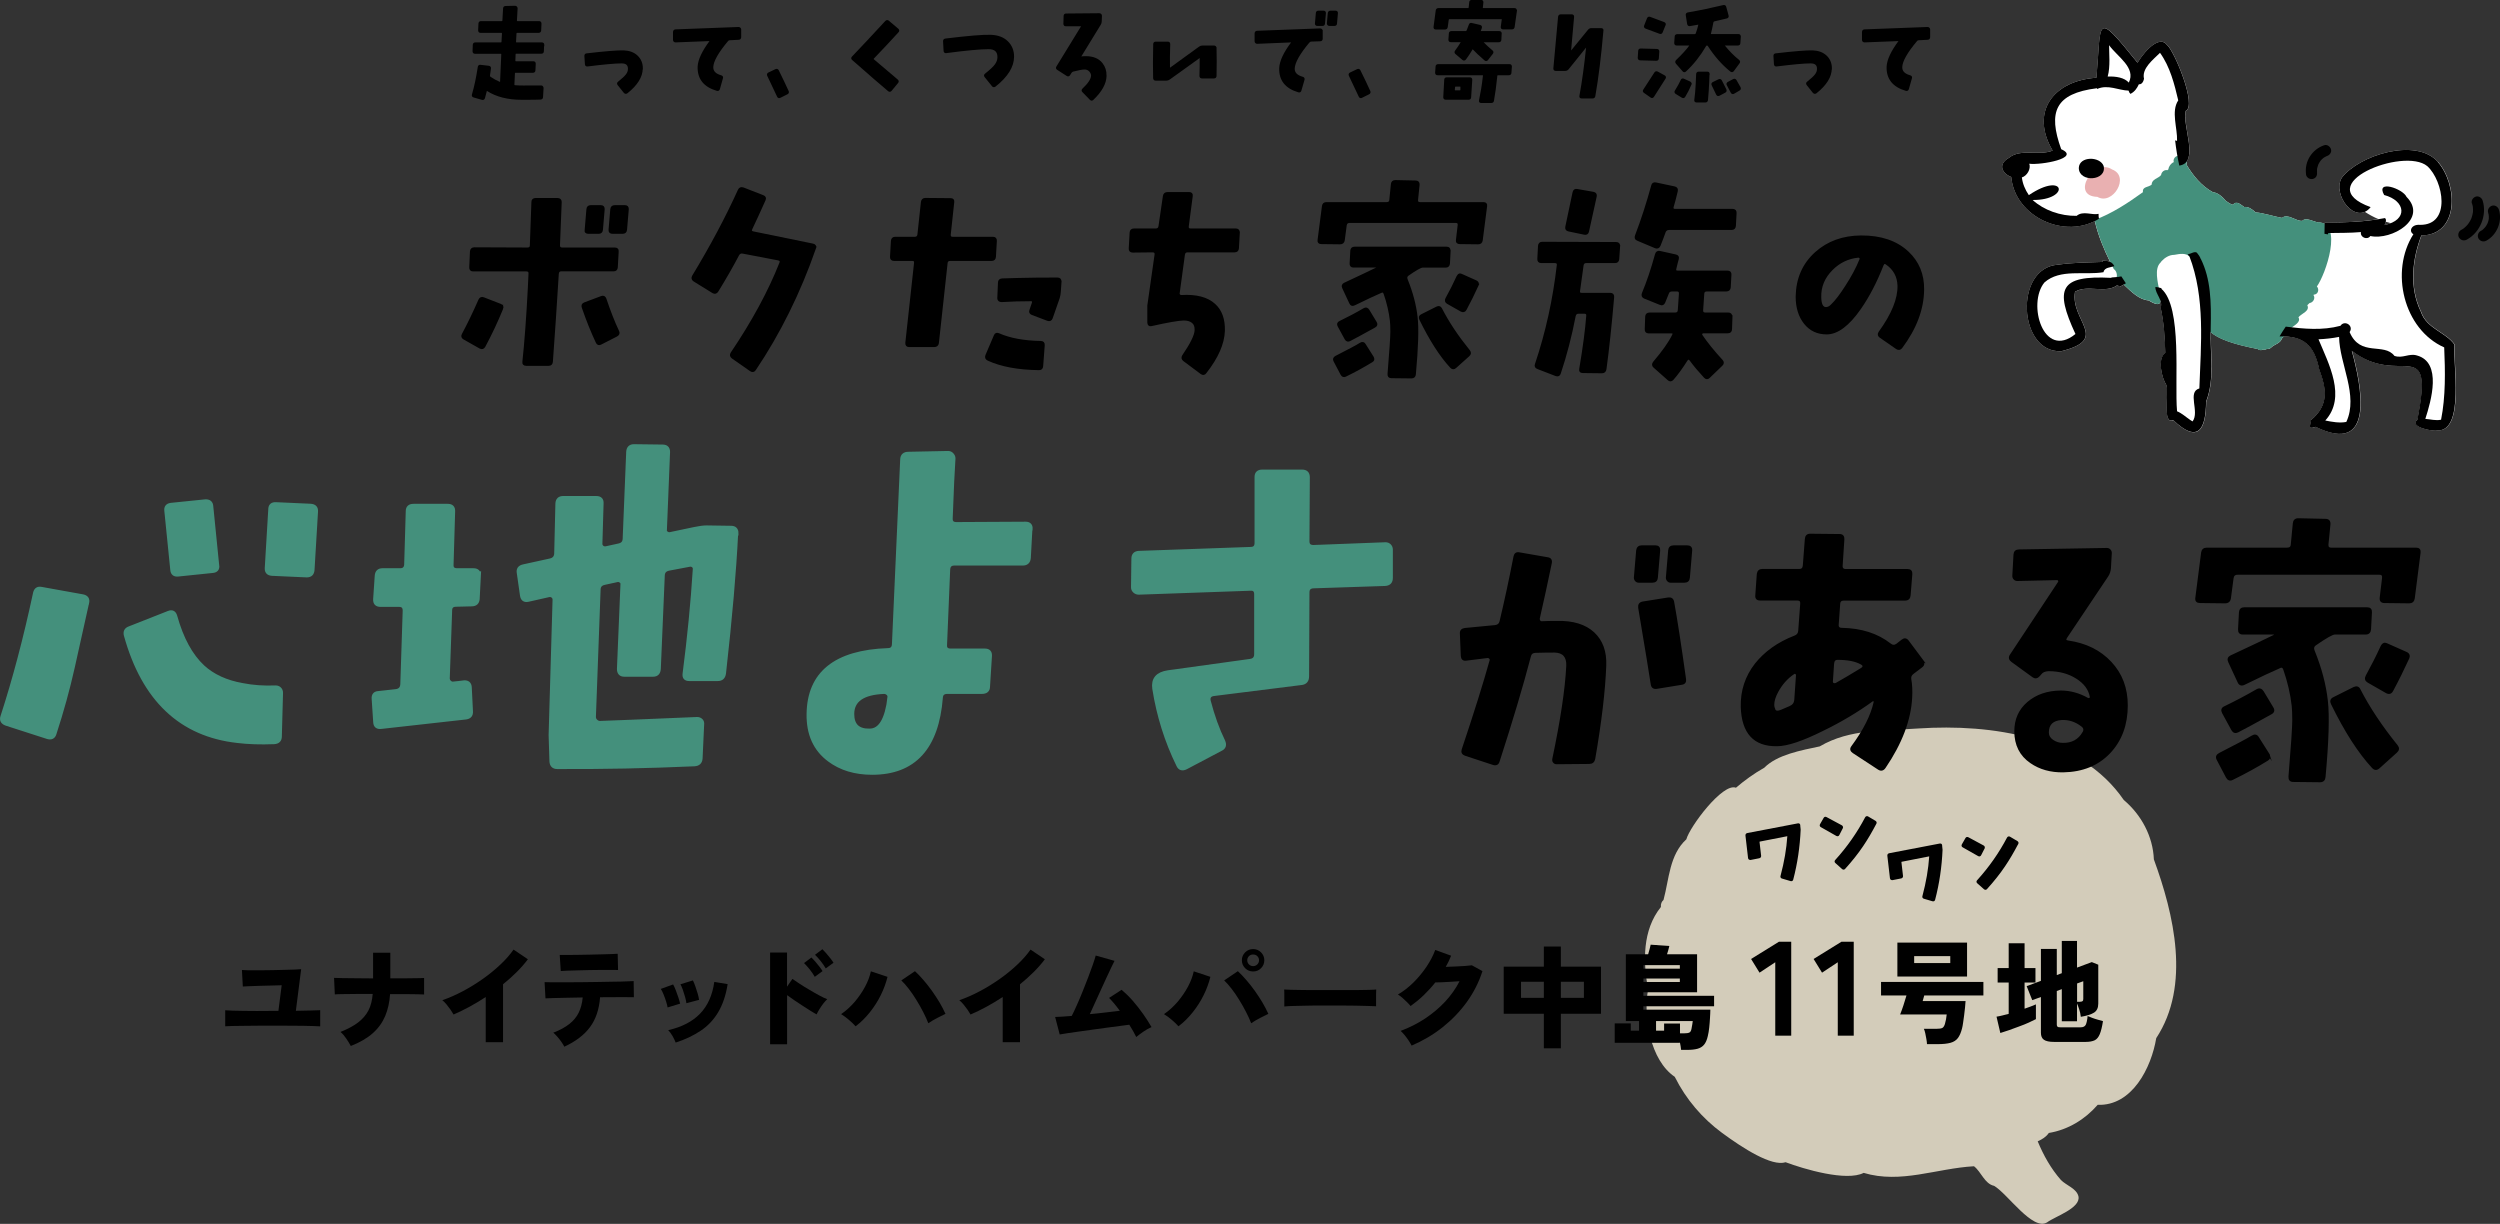 <svg width="335" height="164" viewBox="0 0 335 164" fill="none" xmlns="http://www.w3.org/2000/svg">
<rect x="0" y="0" width="335" height="164" fill="#333333" stroke="none"/>
<g clip-path="url(#clip0_2001_475)">
<path d="M220.841 132.563C220.161 128.841 220.071 124.631 222.56 121.538C222.52 121.119 222.67 120.8 222.91 120.591C223.67 117.797 223.69 114.565 225.969 112.469C226.429 110.773 230.847 104.857 232.617 105.555C233.796 104.548 235.056 103.64 236.415 102.872C238.155 101.116 241.394 100.537 243.843 100.018C247.901 97.624 252.59 97.943 257.088 97.614C266.794 96.975 278.75 98.681 284.588 107.202C286.937 109.177 288.497 112.08 288.617 115.153C291.316 122.546 293.575 132.054 288.937 139.108C288.277 143.068 285.718 148.217 281.089 148.047C279.39 150.002 277.121 151.389 274.542 151.818C274.182 152.347 273.642 152.676 273.052 152.936C273.822 154.801 274.832 156.607 276.161 158.114C276.871 158.852 278.3 159.261 278.52 160.348C278.78 161.915 275.371 163.002 274.322 163.79C272.402 165.028 268.994 159.929 267.204 158.902C265.925 158.622 265.495 157.036 264.515 156.278C259.497 156.557 254.699 158.662 249.731 157.166C247.421 158.353 241.693 156.647 239.274 155.739C237.415 156.348 233.566 153.873 230.757 151.808C228.098 149.853 225.929 147.299 224.45 144.356C224.45 144.336 224.43 144.316 224.42 144.296C221.151 142.091 220.151 136.294 220.851 132.553L220.841 132.563Z" fill="#D3CCBA"/>
<path d="M30.179 137.541V135.376C30.709 135.416 31.509 135.446 32.598 135.456C33.678 135.476 35.037 135.476 36.677 135.456H37.307L37.746 132.024C37.317 132.034 36.827 132.044 36.287 132.064C35.747 132.084 35.217 132.094 34.698 132.104C34.178 132.124 33.718 132.134 33.328 132.154C32.938 132.164 32.668 132.184 32.538 132.194L32.418 129.979C32.598 129.999 32.898 130.009 33.308 130.019C33.728 130.019 34.208 130.019 34.767 130.019C35.317 130.019 35.897 130.009 36.497 129.999C37.087 129.989 37.657 129.979 38.196 129.959C38.736 129.939 39.196 129.929 39.586 129.919C39.966 129.899 40.226 129.889 40.355 129.869L39.646 135.446C40.435 135.436 41.105 135.426 41.665 135.406C42.225 135.396 42.635 135.376 42.905 135.366V137.531C42.455 137.501 41.735 137.481 40.735 137.461C39.736 137.442 38.386 137.442 36.687 137.442C36.017 137.442 35.347 137.442 34.668 137.442C33.988 137.442 33.358 137.452 32.758 137.461C32.169 137.461 31.639 137.471 31.199 137.481C30.759 137.491 30.419 137.511 30.189 137.521L30.179 137.541Z" fill="black"/>
<path d="M47.003 140.155C46.843 139.856 46.643 139.527 46.393 139.158C46.144 138.798 45.894 138.499 45.624 138.28C46.593 137.89 47.383 137.471 47.983 137.013C48.583 136.554 49.042 136.025 49.362 135.416C49.682 134.808 49.872 134.059 49.942 133.191C49.172 133.191 48.433 133.191 47.733 133.191C47.033 133.191 46.433 133.201 45.924 133.211C45.424 133.211 45.064 133.231 44.864 133.251L44.764 131.036C44.974 131.046 45.344 131.056 45.864 131.066C46.383 131.076 47.003 131.086 47.723 131.086C48.443 131.086 49.202 131.096 49.992 131.106V127.664H52.301V131.096C53.001 131.096 53.661 131.096 54.271 131.096C54.89 131.096 55.42 131.086 55.87 131.076C56.32 131.076 56.64 131.056 56.83 131.046V133.261C56.67 133.261 56.37 133.241 55.92 133.231C55.47 133.221 54.94 133.211 54.31 133.211C53.681 133.211 53.001 133.211 52.271 133.211C52.201 134.289 51.981 135.267 51.621 136.135C51.252 137.013 50.702 137.781 49.952 138.449C49.202 139.118 48.223 139.686 47.003 140.165V140.155Z" fill="black"/>
<path d="M65.087 139.676V133.6C63.647 134.548 62.208 135.326 60.778 135.945C60.678 135.765 60.548 135.556 60.378 135.306C60.208 135.067 60.029 134.828 59.829 134.588C59.639 134.359 59.449 134.169 59.269 134.029C60.169 133.72 61.078 133.321 62.018 132.822C62.947 132.333 63.847 131.775 64.707 131.166C65.576 130.557 66.356 129.909 67.066 129.24C67.776 128.572 68.356 127.904 68.815 127.245L70.735 128.542C70.305 129.121 69.805 129.689 69.235 130.258C68.665 130.827 68.056 131.366 67.406 131.894V139.656H65.087V139.676Z" fill="black"/>
<path d="M75.623 140.265C75.523 140.065 75.393 139.846 75.223 139.606C75.053 139.367 74.873 139.138 74.683 138.918C74.493 138.699 74.313 138.519 74.143 138.379C75.023 138.04 75.743 137.651 76.293 137.212C76.853 136.773 77.272 136.264 77.552 135.686C77.832 135.107 78.012 134.438 78.082 133.66C77.332 133.67 76.613 133.68 75.933 133.7C75.243 133.71 74.653 133.73 74.153 133.74C73.654 133.76 73.304 133.77 73.094 133.78L72.974 131.605C73.124 131.615 73.434 131.625 73.903 131.625C74.373 131.625 74.943 131.625 75.603 131.625C76.273 131.625 76.982 131.625 77.752 131.615C78.522 131.615 79.292 131.595 80.071 131.585C80.841 131.565 81.571 131.555 82.24 131.545C82.91 131.545 83.48 131.525 83.96 131.505C84.43 131.485 84.75 131.475 84.91 131.465L84.94 133.63C84.76 133.63 84.46 133.62 84.05 133.62H82.55C81.971 133.62 81.341 133.62 80.681 133.63H80.411C80.291 135.247 79.841 136.583 79.062 137.631C78.282 138.689 77.132 139.557 75.623 140.255V140.265ZM75.143 130.138L75.003 127.963C75.163 127.973 75.443 127.973 75.833 127.963C76.233 127.963 76.692 127.963 77.232 127.953C77.772 127.953 78.332 127.944 78.912 127.924C79.492 127.914 80.051 127.894 80.581 127.884C81.111 127.874 81.571 127.864 81.971 127.844C82.371 127.824 82.63 127.814 82.77 127.804L82.82 129.979C82.65 129.979 82.371 129.969 81.981 129.969C81.591 129.969 81.131 129.969 80.621 129.969C80.101 129.969 79.561 129.979 79.012 129.989C78.462 129.999 77.922 130.009 77.402 130.029C76.882 130.049 76.423 130.059 76.023 130.069C75.623 130.089 75.333 130.099 75.153 130.118L75.143 130.138Z" fill="black"/>
<path d="M89.458 134.997C89.428 134.798 89.358 134.528 89.258 134.199C89.158 133.87 89.038 133.551 88.908 133.231C88.778 132.912 88.658 132.673 88.548 132.513L90.198 131.914C90.308 132.104 90.428 132.363 90.548 132.673C90.668 132.992 90.787 133.321 90.897 133.65C91.007 133.98 91.087 134.259 91.137 134.488L89.458 134.997ZM90.538 139.696C90.438 139.427 90.288 139.128 90.108 138.808C89.918 138.489 89.728 138.23 89.538 138.04C91.357 137.631 92.777 136.893 93.806 135.835C94.826 134.778 95.466 133.361 95.716 131.575L97.505 131.874C97.265 133.381 96.835 134.638 96.225 135.656C95.616 136.673 94.836 137.491 93.876 138.13C92.917 138.768 91.807 139.297 90.538 139.706V139.696ZM91.977 134.428C91.957 134.219 91.897 133.95 91.807 133.61C91.707 133.281 91.607 132.952 91.497 132.623C91.377 132.303 91.277 132.054 91.177 131.894L92.847 131.376C92.947 131.565 93.057 131.825 93.167 132.144C93.277 132.473 93.386 132.802 93.487 133.131C93.587 133.471 93.647 133.75 93.676 133.98L91.987 134.428H91.977Z" fill="black"/>
<path d="M103.193 139.936V127.644H105.462V132.214L106.182 131.176C106.422 131.346 106.742 131.565 107.152 131.825C107.561 132.094 107.991 132.363 108.461 132.633C108.921 132.912 109.371 133.161 109.791 133.391C110.211 133.62 110.57 133.79 110.85 133.89C110.69 134.039 110.51 134.239 110.32 134.478C110.131 134.728 109.961 134.977 109.801 135.237C109.641 135.496 109.521 135.725 109.421 135.925C109.201 135.805 108.921 135.646 108.591 135.436C108.261 135.237 107.901 135.007 107.531 134.758C107.152 134.518 106.792 134.269 106.432 134.029C106.072 133.79 105.752 133.561 105.472 133.351V139.936H103.203H103.193ZM109.181 130.897C109.001 130.577 108.771 130.248 108.501 129.899C108.221 129.56 107.971 129.27 107.741 129.051L108.731 128.303C108.861 128.422 109.021 128.592 109.221 128.821C109.421 129.051 109.611 129.28 109.791 129.52C109.981 129.759 110.121 129.959 110.221 130.128L109.191 130.887L109.181 130.897ZM110.65 129.769C110.47 129.45 110.241 129.121 109.971 128.782C109.701 128.442 109.441 128.163 109.211 127.944L110.201 127.195C110.33 127.315 110.49 127.485 110.69 127.714C110.89 127.944 111.07 128.173 111.26 128.402C111.45 128.642 111.59 128.841 111.69 129.011L110.65 129.769Z" fill="black"/>
<path d="M114.649 137.521C114.409 137.252 114.119 136.973 113.769 136.673C113.429 136.374 113.069 136.115 112.71 135.895C113.389 135.426 113.999 134.867 114.549 134.229C115.089 133.58 115.549 132.912 115.928 132.204C116.308 131.495 116.558 130.807 116.698 130.158L118.927 130.897C118.727 131.715 118.428 132.533 118.028 133.341C117.628 134.159 117.138 134.917 116.568 135.636C115.998 136.354 115.359 136.993 114.629 137.541L114.649 137.521ZM124.395 137.122C124.216 136.653 123.986 136.145 123.706 135.606C123.426 135.067 123.126 134.518 122.786 133.98C122.456 133.441 122.116 132.942 121.766 132.493C121.417 132.044 121.087 131.665 120.777 131.376L122.606 130.138C122.966 130.468 123.336 130.857 123.726 131.306C124.116 131.755 124.495 132.234 124.865 132.752C125.235 133.271 125.575 133.79 125.895 134.319C126.205 134.857 126.475 135.366 126.695 135.855C126.355 136.015 125.985 136.204 125.575 136.414C125.165 136.623 124.765 136.863 124.385 137.122H124.395Z" fill="black"/>
<path d="M134.362 139.676V133.6C132.922 134.548 131.483 135.326 130.053 135.945C129.953 135.765 129.823 135.556 129.654 135.306C129.484 135.067 129.304 134.828 129.104 134.588C128.914 134.359 128.724 134.169 128.544 134.029C129.444 133.72 130.353 133.321 131.293 132.822C132.223 132.333 133.122 131.775 133.982 131.166C134.852 130.557 135.631 129.909 136.341 129.24C137.051 128.572 137.631 127.904 138.091 127.245L140.01 128.542C139.58 129.121 139.08 129.689 138.51 130.258C137.941 130.827 137.331 131.366 136.681 131.894V139.656H134.362V139.676Z" fill="black"/>
<path d="M152.255 138.958C152.036 138.499 151.726 137.95 151.326 137.312C151.026 137.352 150.626 137.402 150.126 137.471C149.626 137.541 149.067 137.611 148.457 137.691C147.847 137.781 147.217 137.861 146.567 137.95C145.918 138.04 145.298 138.13 144.698 138.21C144.098 138.29 143.559 138.369 143.099 138.439C142.629 138.509 142.269 138.569 141.999 138.619L141.389 136.274C141.589 136.274 141.889 136.264 142.269 136.234C142.659 136.204 143.099 136.174 143.609 136.135C143.808 135.755 144.038 135.286 144.288 134.708C144.548 134.139 144.798 133.531 145.058 132.892C145.318 132.244 145.568 131.615 145.808 130.986C146.048 130.368 146.258 129.789 146.438 129.27C146.617 128.752 146.747 128.343 146.827 128.043L149.346 128.752C149.237 128.961 149.087 129.27 148.897 129.67C148.707 130.069 148.487 130.528 148.247 131.056C148.007 131.575 147.757 132.124 147.497 132.693C147.237 133.261 146.977 133.82 146.727 134.379C146.478 134.927 146.248 135.436 146.038 135.895C146.767 135.825 147.487 135.755 148.187 135.666C148.897 135.586 149.516 135.516 150.056 135.446C149.796 135.087 149.536 134.758 149.287 134.458C149.037 134.159 148.807 133.92 148.617 133.72L150.296 132.633C150.796 133.052 151.296 133.541 151.786 134.099C152.275 134.658 152.735 135.247 153.165 135.855C153.595 136.464 153.975 137.062 154.305 137.631C153.965 137.771 153.605 137.97 153.215 138.24C152.835 138.509 152.505 138.748 152.245 138.968L152.255 138.958Z" fill="black"/>
<path d="M157.913 137.521C157.674 137.252 157.384 136.973 157.034 136.673C156.694 136.374 156.334 136.115 155.974 135.895C156.654 135.426 157.264 134.867 157.813 134.229C158.353 133.58 158.813 132.912 159.193 132.204C159.573 131.495 159.823 130.807 159.963 130.158L162.192 130.897C161.992 131.715 161.692 132.533 161.292 133.341C160.892 134.159 160.403 134.917 159.833 135.636C159.263 136.354 158.623 136.993 157.893 137.541L157.913 137.521ZM167.66 137.122C167.48 136.653 167.25 136.145 166.97 135.606C166.69 135.067 166.39 134.518 166.051 133.98C165.721 133.441 165.381 132.942 165.031 132.493C164.681 132.044 164.351 131.665 164.041 131.376L165.871 130.138C166.23 130.468 166.6 130.857 166.99 131.306C167.38 131.755 167.76 132.234 168.13 132.752C168.5 133.271 168.84 133.79 169.159 134.319C169.469 134.857 169.739 135.366 169.959 135.855C169.619 136.015 169.249 136.204 168.84 136.414C168.43 136.623 168.03 136.863 167.65 137.122H167.66ZM167.92 130.178C167.5 130.178 167.14 130.029 166.85 129.739C166.56 129.45 166.41 129.091 166.41 128.672C166.41 128.253 166.56 127.914 166.85 127.614C167.14 127.325 167.5 127.175 167.92 127.175C168.34 127.175 168.68 127.325 168.979 127.614C169.269 127.914 169.419 128.263 169.419 128.672C169.419 129.081 169.269 129.45 168.979 129.739C168.69 130.039 168.33 130.178 167.92 130.178ZM167.92 129.46C168.14 129.46 168.33 129.38 168.48 129.231C168.63 129.081 168.71 128.891 168.71 128.672C168.71 128.452 168.63 128.273 168.48 128.123C168.33 127.973 168.15 127.904 167.92 127.904C167.69 127.904 167.51 127.973 167.36 128.123C167.21 128.273 167.13 128.462 167.13 128.672C167.13 128.881 167.21 129.081 167.36 129.231C167.51 129.38 167.7 129.46 167.92 129.46Z" fill="black"/>
<path d="M172.098 134.877C172.098 134.698 172.108 134.468 172.098 134.169C172.098 133.88 172.098 133.59 172.098 133.301C172.098 133.012 172.098 132.772 172.078 132.593C172.218 132.603 172.518 132.613 172.998 132.633C173.468 132.643 174.038 132.653 174.727 132.663C175.407 132.663 176.147 132.673 176.937 132.673C177.726 132.673 178.526 132.673 179.326 132.673C180.125 132.673 180.875 132.673 181.585 132.673C182.295 132.673 182.895 132.663 183.394 132.643C183.894 132.633 184.234 132.613 184.414 132.593C184.404 132.752 184.394 132.982 184.394 133.271C184.394 133.561 184.394 133.86 184.394 134.149C184.394 134.439 184.394 134.668 184.394 134.838C184.164 134.838 183.814 134.818 183.334 134.798C182.855 134.778 182.295 134.768 181.645 134.758C180.995 134.758 180.295 134.738 179.566 134.738H177.326C176.577 134.738 175.857 134.738 175.177 134.758C174.488 134.768 173.888 134.778 173.358 134.798C172.828 134.808 172.408 134.838 172.108 134.868L172.098 134.877Z" fill="black"/>
<path d="M189.152 140.105C189.052 139.906 188.922 139.676 188.752 139.427C188.582 139.178 188.413 138.938 188.223 138.709C188.033 138.479 187.853 138.29 187.683 138.14C188.862 137.701 189.952 137.152 190.962 136.484C191.961 135.815 192.861 135.067 193.651 134.219C194.43 133.381 195.08 132.463 195.58 131.485C195.17 131.515 194.75 131.545 194.33 131.565C193.901 131.595 193.521 131.615 193.171 131.625C192.821 131.645 192.541 131.645 192.331 131.645C191.851 132.254 191.331 132.822 190.772 133.361C190.212 133.9 189.622 134.379 189.022 134.808C188.902 134.658 188.742 134.488 188.552 134.299C188.363 134.109 188.153 133.92 187.943 133.73C187.723 133.541 187.523 133.381 187.323 133.261C188.053 132.842 188.742 132.303 189.402 131.655C190.052 131.006 190.642 130.298 191.152 129.54C191.661 128.782 192.051 128.033 192.321 127.295L194.45 128.063C194.35 128.313 194.24 128.562 194.12 128.822C194.001 129.071 193.871 129.32 193.731 129.56C194.15 129.55 194.58 129.54 195.04 129.51C195.49 129.49 195.91 129.47 196.31 129.44C196.7 129.41 197.009 129.38 197.229 129.35L198.649 130.128C198.179 131.605 197.479 132.982 196.57 134.249C195.65 135.526 194.56 136.653 193.311 137.651C192.051 138.649 190.682 139.457 189.192 140.095L189.152 140.105Z" fill="black"/>
<path d="M206.876 140.474V135.845H201.498V129.53H206.876V126.836H209.155V129.53H214.533V135.845H209.155V140.474H206.876ZM203.817 133.71H206.876V131.555H203.817V133.71ZM209.155 133.71H212.244V131.555H209.155V133.71Z" fill="black"/>
<path d="M225.269 140.684C225.239 140.385 225.189 140.036 225.099 139.636V139.736H216.372V137.132H218.522V138.11H219.631V136.823H217.862V127.874H220.851C220.921 127.644 220.991 127.405 221.051 127.165C221.111 126.926 221.161 126.736 221.191 126.587L223.69 126.766C223.65 126.926 223.6 127.105 223.55 127.315C223.5 127.525 223.44 127.704 223.38 127.874H227.409V132.962H220.211V133.441H229.688V134.838H220.211V135.296H229.188C229.188 135.636 229.158 136.015 229.138 136.434C229.118 136.853 229.078 137.272 229.038 137.681C228.998 138.1 228.928 138.479 228.848 138.828C228.738 139.327 228.568 139.716 228.348 139.986C228.128 140.255 227.828 140.435 227.469 140.534C227.099 140.634 226.649 140.684 226.099 140.684H225.269ZM220.221 129.799H225.099V129.33H220.221V129.799ZM220.221 131.585H225.099V131.126H220.221V131.585ZM225.109 138.469H225.649C225.999 138.469 226.239 138.429 226.379 138.359C226.519 138.29 226.609 138.12 226.659 137.871C226.699 137.671 226.739 137.461 226.769 137.252C226.799 137.042 226.819 136.893 226.829 136.823H221.911V138.11H222.99V137.152H225.119V138.469H225.109Z" fill="black"/>
<path d="M237.885 138.779V128.941L235.776 130.338L234.646 128.503L238.385 126.188H240.024V138.779H237.885Z" fill="black"/>
<path d="M246.262 138.778V128.941L244.153 130.338L243.023 128.502L246.762 126.188H248.401V138.778H246.262Z" fill="black"/>
<path d="M258.217 139.916C258.217 139.736 258.178 139.517 258.138 139.247C258.098 138.978 258.048 138.729 257.988 138.469C257.938 138.22 257.868 138.01 257.798 137.861H259.467C259.847 137.861 260.117 137.821 260.257 137.751C260.407 137.681 260.527 137.501 260.617 137.222C260.677 137.022 260.727 136.813 260.767 136.593C260.807 136.374 260.837 136.154 260.857 135.935H254.619C254.759 135.586 254.909 135.177 255.059 134.718C255.209 134.259 255.349 133.81 255.468 133.391H252.06V131.575H265.775V133.391H257.848C257.808 133.521 257.768 133.65 257.738 133.79C257.698 133.93 257.668 134.039 257.638 134.139H263.386C263.376 134.379 263.356 134.668 263.316 134.997C263.276 135.336 263.236 135.676 263.196 136.035C263.156 136.394 263.106 136.733 263.056 137.042C263.016 137.352 262.966 137.611 262.916 137.801C262.776 138.349 262.596 138.778 262.366 139.088C262.136 139.397 261.806 139.616 261.366 139.736C260.927 139.856 260.347 139.916 259.607 139.916H258.207H258.217ZM254.249 130.857V126.307H263.586V130.857H254.249ZM256.498 129.051H261.336V128.123H256.498V129.051Z" fill="black"/>
<path d="M268.044 138.419L267.534 136.234C267.774 136.194 268.034 136.145 268.304 136.075C268.584 136.015 268.864 135.935 269.164 135.855V131.655H267.684V129.719H269.164V126.397H271.293V129.719H272.752V131.655H271.293V135.167C271.583 135.067 271.863 134.967 272.123 134.867C272.382 134.768 272.612 134.668 272.812 134.588V136.564C272.572 136.693 272.252 136.843 271.863 137.022C271.473 137.202 271.043 137.372 270.573 137.541C270.113 137.721 269.653 137.881 269.214 138.04C268.764 138.2 268.384 138.319 268.054 138.419H268.044ZM275.241 139.616C274.602 139.616 274.152 139.517 273.882 139.327C273.612 139.138 273.482 138.818 273.482 138.389V133.6L272.322 134.019L271.573 132.144L273.482 131.435V127.155H275.611V130.657L276.281 130.408V126.088H278.32V129.66L280.3 128.921L281.169 129.27V134.478C281.169 135.047 280.979 135.446 280.609 135.686C280.24 135.925 279.64 136.115 278.83 136.254C278.79 135.905 278.72 135.566 278.61 135.247C278.5 134.927 278.41 134.658 278.32 134.458V136.853H276.281V132.543L275.611 132.792V137.302C275.611 137.432 275.641 137.521 275.711 137.581C275.771 137.641 275.911 137.661 276.121 137.661H278.79C279.14 137.661 279.37 137.551 279.49 137.322C279.6 137.092 279.69 136.703 279.74 136.145C279.89 136.214 280.09 136.294 280.33 136.384C280.579 136.474 280.829 136.564 281.089 136.633C281.349 136.713 281.589 136.783 281.799 136.833C281.679 137.591 281.539 138.17 281.369 138.579C281.199 138.978 280.979 139.257 280.689 139.397C280.4 139.537 279.99 139.616 279.48 139.616H275.231H275.241ZM278.33 134.239H278.71C278.86 134.239 278.97 134.209 279.05 134.159C279.13 134.109 279.16 134 279.16 133.85V131.485L278.33 131.785V134.239Z" fill="black"/>
<path d="M326.673 21.69C323.734 18.377 316.127 20.792 313.808 23.805C312.598 25.76 314.927 29.282 316.887 28.384C317.466 28.763 318.076 29.093 318.716 29.362C316.347 29.741 313.918 29.831 311.508 29.851C311.508 29.911 311.508 29.981 311.508 30.04C311.259 29.891 310.969 29.801 310.589 29.801C309.949 29.681 308.979 29.083 308.51 29.601C307.62 29.661 306.55 28.554 305.8 29.202C304.691 29.013 303.261 28.524 302.252 28.464C301.872 28.095 301.272 27.646 300.732 27.746C300.282 27.456 299.693 26.808 299.223 27.446C298.863 27.357 298.573 27.127 298.273 26.928C297.873 26.449 297.194 25.79 296.544 25.77C294.984 24.912 293.875 23.555 292.975 22.039C293.025 21.889 293.035 21.75 293.025 21.63C294.065 20.203 292.485 16.552 292.895 14.856C294.445 14.197 291.346 6.754 290.376 6.006C289.466 4.799 287.657 6.425 286.437 8.401C280.649 1.247 281.619 2.774 280.929 10.416C275.171 10.815 271.993 14.965 275.061 20.183C273.162 20.922 270.783 19.854 269.204 21.151C267.614 22.049 268.374 23.296 269.513 23.715C269.993 28.893 276.251 31.886 280.699 29.621C281.139 31.537 281.889 33.333 282.749 35.089C282.459 34.959 282.109 34.949 281.699 34.909C281.729 34.979 281.749 35.039 281.789 35.099C279.79 35.169 277.771 35.178 275.791 35.468C269.863 35.857 270.433 47.35 276.221 47.061C282.779 45.435 277.391 42.98 278.06 39.099C279.73 38.082 282.149 39.409 283.748 38.202C283.848 38.301 283.948 38.381 284.048 38.451C284.218 38.331 284.408 38.241 284.588 38.142C285.598 39.099 286.667 40.177 287.917 40.257C289.066 40.965 289.456 40.845 289.516 40.307C289.616 40.606 289.656 40.915 289.546 41.264C289.986 43.24 290.106 45.275 290.166 47.29C289.066 48.059 289.676 50.633 290.306 51.61C290.676 52.578 289.726 56.978 291.226 56.309C294.505 59.452 295.594 57.656 295.634 53.845C296.764 50.852 296.214 48.009 296.254 44.517C297.254 45.375 299.103 46.093 302.532 46.762C302.742 46.931 303.001 46.961 303.231 46.852L303.251 46.842C303.431 46.891 303.621 46.831 303.791 46.752C303.981 46.772 304.181 46.712 304.321 46.582C304.751 46.133 305.571 46.023 305.76 45.385C305.84 45.265 305.95 45.165 306.08 45.066C308.949 45.155 310.169 46.472 310.799 49.485C311.798 52.169 312.098 54.274 309.699 56.28C309.639 56.938 309.209 57.617 310.309 57.188C318.366 61.148 316.457 51.67 315.167 47.001C321.675 52.02 326.223 44.507 323.954 56.25C322.784 57.138 325.833 57.836 326.643 57.676C330.322 57.766 328.692 48.727 328.922 46.163C327.793 44.517 325.164 44.018 324.434 41.783C322.824 38.481 323.274 34.739 324.484 31.547C329.602 31.467 329.362 24.753 326.693 21.69H326.673ZM319.506 30.17C319.576 30.1 319.656 29.901 319.685 29.711C319.915 29.781 320.145 29.841 320.375 29.901C320.115 30.011 319.835 30.1 319.506 30.17Z" fill="white"/>
<path d="M310.579 29.791C309.939 29.671 308.969 29.073 308.499 29.591C307.61 29.651 306.54 28.544 305.79 29.192C304.681 29.003 303.251 28.514 302.242 28.454C301.862 28.085 301.262 27.636 300.722 27.736C300.272 27.446 299.683 26.798 299.213 27.436C298.853 27.347 298.563 27.117 298.263 26.918C297.863 26.439 297.184 25.78 296.534 25.76C294.974 24.902 293.865 23.545 292.965 22.029C293.175 21.331 292.735 20.922 292.275 21.031C291.766 20.612 291.126 21.161 291.276 21.73C290.906 21.889 290.616 22.278 290.566 22.687C290.526 22.727 290.476 22.767 290.436 22.807C290.016 22.707 289.626 23.057 289.586 23.456C289.226 23.925 288.327 23.984 288.327 24.733C287.907 25.122 287.037 24.972 287.157 25.75C285.118 27.217 283.019 28.604 280.679 29.472C281.189 31.796 282.169 33.951 283.249 36.056C283.608 36.276 283.768 36.885 283.588 37.264C284.898 38.251 286.257 40.147 287.917 40.247C291.446 42.412 287.797 36.815 289.506 35.188C289.546 35.129 289.596 35.059 289.646 34.999C290.076 34.53 290.686 34.151 291.326 34.151C291.326 34.151 291.386 34.151 291.406 34.141C292.065 34.021 292.945 33.852 293.445 34.42C293.505 34.42 293.565 34.42 293.625 34.42C297.703 41.454 290.576 44.457 302.512 46.772C302.722 46.941 302.981 46.971 303.211 46.861C303.211 46.861 303.231 46.861 303.231 46.851C303.411 46.901 303.601 46.842 303.771 46.762C303.961 46.782 304.161 46.722 304.301 46.592C304.731 46.143 305.551 46.033 305.741 45.395C306.08 44.896 306.95 44.687 306.95 44.018C307.37 43.599 308.38 43.21 307.99 42.511C308.41 42.003 309.569 41.683 309.179 40.895C309.279 40.795 309.379 40.706 309.479 40.606C309.959 40.556 310.299 39.957 310.009 39.548C310.019 39.528 310.039 39.498 310.049 39.478C310.219 39.478 310.389 39.399 310.499 39.269C310.699 39.02 310.689 38.62 310.459 38.391C311.638 36.765 314.058 29.771 310.579 29.771V29.791ZM291.286 21.72C291.286 21.67 291.286 21.62 291.306 21.58C291.306 21.63 291.286 21.67 291.296 21.72H291.286Z" fill="#44907C"/>
<path d="M283.019 22.707C280.609 21.101 277.351 26.279 281.049 26.379C283.099 27.586 285.488 23.635 283.019 22.707Z" fill="#E9B0B1"/>
<path d="M281.889 22.248C281.409 20.922 278.61 20.902 278.56 22.508C278.58 24.503 282.349 24.254 281.889 22.248Z" fill="black"/>
<path d="M326.673 21.69C323.734 18.377 316.127 20.792 313.808 23.805C312.428 26.03 315.637 30.28 317.666 27.756C309.329 24.743 322.125 19.634 325.264 22.268C327.433 24.254 328.492 30.18 324.274 30.13C323.134 30.03 322.724 30.988 323.394 31.387C320.215 36.366 322.075 44.128 327.523 46.552C327.663 49.755 327.723 53.147 327.103 56.24C326.393 56.399 325.693 56.18 324.994 56.13C325.773 53.725 327.263 48.557 323.864 47.63C322.794 47.31 321.965 48.069 320.855 47.69C319.446 45.844 316.287 47.889 314.847 44.497C315.447 43.659 314.187 42.821 313.618 43.659C311.199 44.307 308.729 44.068 306.29 43.769C306 44.198 305.721 44.627 305.461 45.076C308.749 45.006 310.099 46.283 310.769 49.495C311.768 52.179 312.068 54.284 309.669 56.29C309.609 56.948 309.179 57.627 310.279 57.197C318.336 61.158 316.427 51.68 315.137 47.011C321.645 52.029 326.193 44.517 323.924 56.26C322.754 57.148 325.803 57.846 326.613 57.686C330.292 57.776 328.662 48.737 328.892 46.173C327.763 44.527 325.134 44.028 324.404 41.793C322.794 38.491 323.244 34.749 324.454 31.557C329.572 31.477 329.332 24.763 326.663 21.7L326.673 21.69ZM314.417 56.539C314.417 56.539 314.417 56.539 314.407 56.539C313.488 56.719 312.488 56.529 311.588 56.349C314.447 53.207 312.048 48.757 310.679 45.465C311.608 45.425 312.538 45.325 313.438 45.145C313.488 48.777 316.067 52.977 314.407 56.539H314.417Z" fill="black"/>
<path d="M294.904 34.72C294.804 34.4 294.584 34.101 294.375 33.852C293.995 33.642 293.575 34.051 293.175 34.051C293.225 34.131 293.255 34.211 293.305 34.301C293.325 34.301 293.345 34.301 293.365 34.301C295.524 39.878 294.924 46.163 294.714 52.049C293.045 52.528 294.784 55.172 293.805 56.469C293.695 56.409 293.595 56.34 293.495 56.28C292.955 55.92 292.365 55.362 291.725 55.112C291.366 51.092 292.465 41.155 289.626 38.7C289.626 38.67 289.636 38.651 289.646 38.62C289.376 38.551 289.096 38.461 288.817 38.461C288.817 39.419 289.866 40.197 289.526 41.245C289.966 43.22 290.086 45.255 290.146 47.27C289.046 48.039 289.656 50.613 290.286 51.59C290.656 52.558 289.706 56.958 291.206 56.29C294.485 59.432 295.574 57.636 295.614 53.825C296.804 50.683 296.124 47.709 296.234 43.978V43.998C296.314 40.396 296.244 37.403 294.914 34.7L294.904 34.72Z" fill="black"/>
<path d="M283.918 37.104C283.578 37.144 283.249 37.164 282.909 37.184C282.919 37.204 282.929 37.224 282.939 37.234C275.971 36.865 275.291 38.67 278.11 44.756C273.822 48.258 271.613 40.696 273.952 37.852C276.061 35.977 279.33 36.914 281.869 36.475C281.979 35.817 282.829 35.837 283.329 35.667C282.939 34.949 282.419 34.969 281.689 34.909C281.719 34.979 281.739 35.039 281.779 35.099C279.78 35.169 277.761 35.178 275.781 35.468C269.853 35.857 270.423 47.35 276.211 47.061C282.769 45.435 277.381 42.98 278.05 39.099C279.72 38.082 282.139 39.409 283.738 38.202C283.838 38.301 283.938 38.381 284.038 38.451C284.298 38.271 284.588 38.122 284.868 37.962C284.668 37.653 284.458 37.353 284.258 37.034C284.148 37.064 284.028 37.074 283.918 37.094V37.104Z" fill="black"/>
<path d="M319.466 29.242C316.856 29.741 314.167 29.821 311.508 29.841C311.508 30.34 311.478 30.829 311.478 31.327C311.638 31.347 311.788 31.377 311.948 31.407C311.958 31.347 311.968 31.288 311.978 31.228C313.438 31.198 314.907 31.228 316.367 31.098C316.227 31.806 317.216 32.215 317.626 31.627C320.475 32.245 325.393 29.342 322.474 26.379C321.985 25.282 318.276 24.004 319.476 26.13C322.375 26.898 322.724 29.492 319.516 30.16C319.685 30 319.885 29.163 319.476 29.232L319.466 29.242Z" fill="black"/>
<path d="M289.446 7.084C290.786 8.939 291.376 11.284 291.885 13.449C290.896 14.925 291.795 17.17 291.726 18.886C291.646 18.846 291.556 18.826 291.466 18.816C291.596 19.954 291.776 21.071 292.025 22.189C294.794 21.79 292.385 16.891 292.885 14.856C294.435 14.197 291.336 6.754 290.366 6.006C289.456 4.799 287.647 6.425 286.427 8.401C280.639 1.247 281.609 2.774 280.919 10.416C275.161 10.815 271.983 14.965 275.051 20.183C273.152 20.922 270.773 19.854 269.194 21.151C267.604 22.049 268.364 23.296 269.503 23.715C270.003 29.122 276.801 32.156 281.259 29.312C281.219 29.093 281.199 28.873 281.209 28.654C280.34 28.873 279.13 28.195 278.27 28.923C276.121 28.963 273.882 28.175 272.372 26.798C277.461 26.838 276.771 22.837 271.863 26.149C271.373 25.431 271.023 24.603 270.933 23.775C271.613 23.575 272.173 22.638 271.923 21.939C273.462 22.149 278.89 21.181 276.201 19.994C274.392 14.975 275.401 12.531 280.989 11.823C280.989 11.853 281.009 11.893 281.019 11.922C282.449 11.274 283.928 12.122 285.228 12.142C285.278 12.322 285.358 12.471 285.478 12.581C286.038 12.302 286.357 11.833 286.607 11.294C286.897 11.324 287.177 11.114 287.297 10.556C286.967 9.159 288.527 7.992 289.446 7.074V7.084ZM285.268 11.074C284.658 10.396 283.568 10.216 282.429 10.256C282.809 8.919 282.609 7.143 282.619 6.056C283.718 7.602 286.267 9.059 285.258 11.074H285.268Z" fill="black"/>
<path d="M331.251 27.267C331.281 27.367 331.311 27.456 331.331 27.556C331.341 27.606 331.351 27.656 331.361 27.706C331.381 27.796 331.381 27.816 331.361 27.706C331.381 27.905 331.391 28.105 331.381 28.304C331.381 28.354 331.381 28.404 331.371 28.454C331.371 28.494 331.341 28.634 331.371 28.464C331.351 28.564 331.341 28.664 331.311 28.763C331.271 28.963 331.201 29.152 331.131 29.342C331.101 29.422 331.111 29.382 331.131 29.332C331.101 29.382 331.081 29.442 331.051 29.492C331.001 29.581 330.961 29.671 330.901 29.761C330.842 29.851 330.792 29.931 330.732 30.011C330.692 30.07 330.702 30.05 330.732 30.011C330.702 30.05 330.672 30.09 330.632 30.13C330.502 30.28 330.362 30.419 330.202 30.549C330.142 30.599 330.102 30.619 330.192 30.559C330.152 30.589 330.112 30.619 330.072 30.649C329.982 30.709 329.882 30.769 329.782 30.819C329.432 31.008 329.302 31.507 329.512 31.846C329.742 32.195 330.172 32.315 330.542 32.116C332.351 31.138 333.291 28.823 332.671 26.868C332.551 26.499 332.141 26.219 331.751 26.349C331.381 26.469 331.101 26.868 331.231 27.267H331.251Z" fill="black"/>
<path d="M333.401 28.474C333.421 28.544 333.441 28.624 333.461 28.694C333.461 28.733 333.481 28.763 333.481 28.803C333.501 28.933 333.471 28.813 333.481 28.763C333.471 28.833 333.491 28.923 333.501 28.993C333.501 29.073 333.501 29.142 333.501 29.222C333.501 29.262 333.501 29.302 333.501 29.332C333.501 29.402 333.451 29.452 333.501 29.292C333.481 29.362 333.471 29.442 333.461 29.512C333.431 29.661 333.381 29.801 333.321 29.951C333.281 30.05 333.321 29.921 333.341 29.901C333.321 29.941 333.301 29.991 333.281 30.02C333.251 30.09 333.211 30.16 333.171 30.22C333.131 30.28 333.091 30.35 333.041 30.41C332.981 30.489 333.051 30.39 333.071 30.37C333.041 30.4 333.021 30.43 333.001 30.459C332.901 30.579 332.791 30.679 332.681 30.779C332.571 30.869 332.681 30.759 332.711 30.759C332.691 30.759 332.631 30.809 332.621 30.829C332.551 30.878 332.481 30.918 332.401 30.958C332.051 31.148 331.921 31.647 332.131 31.986C332.361 32.335 332.791 32.455 333.161 32.255C334.6 31.477 335.35 29.641 334.85 28.085C334.73 27.716 334.32 27.436 333.93 27.566C333.561 27.686 333.281 28.085 333.411 28.484L333.401 28.474Z" fill="black"/>
<path d="M310.479 23.057C310.519 23.316 310.479 23.047 310.479 22.977C310.479 22.897 310.479 22.817 310.479 22.747C310.479 22.707 310.479 22.677 310.479 22.638C310.479 22.568 310.519 22.498 310.479 22.688C310.499 22.618 310.499 22.548 310.519 22.478C310.559 22.328 310.609 22.179 310.659 22.029C310.639 22.079 310.589 22.179 310.639 22.069C310.659 22.039 310.669 22.009 310.689 21.969C310.729 21.899 310.759 21.829 310.809 21.76C310.849 21.7 310.889 21.64 310.929 21.58C310.999 21.48 310.939 21.58 310.899 21.61C310.929 21.58 310.949 21.54 310.979 21.51C311.079 21.4 311.179 21.291 311.298 21.201C311.388 21.121 311.308 21.201 311.258 21.221C311.298 21.201 311.328 21.171 311.358 21.151C311.418 21.111 311.478 21.071 311.538 21.041C311.598 21.011 311.668 20.971 311.728 20.942C311.868 20.872 311.558 21.001 311.708 20.942C311.748 20.931 311.788 20.912 311.828 20.902C312.198 20.772 312.478 20.383 312.348 19.984C312.228 19.615 311.818 19.325 311.428 19.465C310.619 19.744 309.949 20.283 309.499 21.011C309.299 21.341 309.139 21.72 309.059 22.099C308.959 22.558 308.959 22.987 309.019 23.446C309.039 23.615 309.219 23.805 309.359 23.895C309.519 23.985 309.759 24.024 309.939 23.974C310.119 23.925 310.299 23.805 310.389 23.635C310.489 23.446 310.499 23.266 310.469 23.057H310.479Z" fill="black"/>
<path d="M67.286 41.384C66.566 43.14 65.776 44.816 64.917 46.412C64.777 46.662 64.587 46.722 64.327 46.592L62.158 45.365C61.928 45.225 61.878 45.046 62.008 44.806C62.708 43.499 63.457 41.963 64.237 40.187C64.357 39.937 64.537 39.858 64.797 39.957L67.056 40.835C67.326 40.935 67.406 41.115 67.286 41.394V41.384ZM82.78 33.692L82.66 35.827C82.64 36.096 82.49 36.236 82.221 36.236H75.193C74.923 36.236 74.773 36.396 74.753 36.705L74.633 38.581C74.493 40.895 74.273 44.188 73.963 48.458C73.944 48.747 73.794 48.897 73.524 48.897H70.505C70.215 48.897 70.085 48.747 70.125 48.458C70.395 45.944 70.645 42.651 70.855 38.581C70.875 38.092 70.905 37.453 70.945 36.655C70.965 36.386 70.825 36.246 70.535 36.246H63.387C63.117 36.246 62.987 36.096 63.007 35.807L63.097 33.702C63.117 33.413 63.277 33.263 63.567 33.263L70.685 33.293C70.975 33.293 71.124 33.153 71.124 32.884L71.334 27.067C71.334 26.798 71.484 26.658 71.774 26.658H74.703C74.993 26.658 75.143 26.798 75.143 27.067C75.083 28.354 75.003 30.29 74.913 32.884C74.913 33.153 75.053 33.293 75.323 33.293H82.38C82.67 33.293 82.81 33.432 82.79 33.702L82.78 33.692ZM82.84 44.387C82.96 44.636 82.89 44.836 82.63 44.976L80.521 46.053C80.271 46.193 80.081 46.133 79.961 45.874C79.302 44.467 78.672 42.91 78.082 41.194C77.982 40.925 78.072 40.736 78.342 40.636L80.601 39.788C80.851 39.688 81.031 39.788 81.131 40.047C81.681 41.683 82.24 43.13 82.83 44.377L82.84 44.387ZM80.901 28.055L80.671 30.769C80.651 31.058 80.501 31.208 80.231 31.208H78.852C78.542 31.208 78.412 31.068 78.472 30.799L78.702 28.055C78.722 27.766 78.872 27.616 79.142 27.616H80.521C80.791 27.616 80.921 27.766 80.901 28.055ZM84.13 28.055L83.9 30.769C83.88 31.058 83.72 31.208 83.43 31.208H82.081C81.791 31.208 81.651 31.068 81.671 30.799L81.901 28.055C81.921 27.766 82.081 27.616 82.371 27.616H83.75C84.02 27.616 84.15 27.766 84.13 28.055Z" fill="black" stroke="black" stroke-width="0.25" stroke-miterlimit="10"/>
<path d="M109.221 33.253C107.132 39.239 104.443 44.666 101.164 49.535C101.004 49.765 100.814 49.795 100.574 49.625L98.145 47.929C97.915 47.749 97.875 47.55 98.025 47.31C100.854 43.12 103.033 39.109 104.553 35.268C104.672 34.999 104.583 34.829 104.293 34.769L99.544 33.861C99.274 33.802 99.064 33.901 98.925 34.151C98.085 35.747 97.155 37.363 96.146 39C95.986 39.249 95.796 39.309 95.556 39.179L93.007 37.603C92.777 37.443 92.727 37.254 92.857 37.014C95.296 32.984 97.345 29.133 99.004 25.471C99.124 25.221 99.314 25.142 99.594 25.241L102.233 26.269C102.503 26.369 102.583 26.538 102.463 26.798C101.834 28.205 101.254 29.482 100.704 30.629C100.564 30.898 100.634 31.068 100.914 31.128L108.911 32.764C109.201 32.824 109.301 32.984 109.201 33.263L109.221 33.253Z" fill="black" stroke="black" stroke-width="0.25" stroke-miterlimit="10"/>
<path d="M133.452 32.295L133.332 34.4C133.312 34.69 133.162 34.839 132.892 34.839H127.324C127.035 34.839 126.875 34.979 126.855 35.248L125.685 45.974C125.645 46.243 125.475 46.383 125.185 46.383H121.816C121.546 46.383 121.417 46.233 121.437 45.944L122.606 35.248C122.646 34.979 122.526 34.839 122.256 34.839H119.797C119.507 34.839 119.367 34.69 119.387 34.4L119.507 32.295C119.527 32.006 119.677 31.856 119.947 31.856H122.586C122.856 31.856 123.016 31.716 123.056 31.447L123.526 27.087C123.566 26.798 123.716 26.648 123.996 26.648L127.394 26.678C127.664 26.678 127.784 26.818 127.744 27.087L127.274 31.447C127.254 31.716 127.384 31.856 127.654 31.856H133.072C133.342 31.856 133.472 32.006 133.452 32.295ZM139.87 46.263L139.66 49.066C139.64 49.356 139.48 49.495 139.19 49.475C136.421 49.435 134.162 49.016 132.423 48.218C132.153 48.099 132.063 47.909 132.163 47.63L133.302 44.966C133.402 44.716 133.582 44.657 133.862 44.786C135.322 45.425 137.191 45.774 139.46 45.814C139.75 45.814 139.89 45.964 139.87 46.253V46.263ZM142.119 37.752L142.029 39.039C142.009 39.369 141.959 39.668 141.879 39.917L140.94 42.611C140.84 42.881 140.66 42.97 140.38 42.871L138.3 42.083C138.051 41.983 137.971 41.813 138.071 41.554L138.39 40.616C138.43 40.516 138.43 40.426 138.39 40.356C138.35 40.277 138.28 40.237 138.181 40.237C136.791 40.237 135.471 40.277 134.202 40.356C134.082 40.356 133.982 40.327 133.892 40.257C133.802 40.187 133.762 40.097 133.762 39.977L133.852 37.872C133.852 37.603 134.002 37.453 134.292 37.433L136.401 37.373C137.791 37.334 139.55 37.313 141.699 37.313C141.989 37.313 142.129 37.463 142.109 37.752H142.119Z" fill="black" stroke="black" stroke-width="0.25" stroke-miterlimit="10"/>
<path d="M166.011 31.148L165.891 33.283C165.871 33.552 165.711 33.692 165.421 33.692H159.123C158.853 33.692 158.693 33.842 158.653 34.131L157.953 39.279C157.933 39.379 157.953 39.468 158.023 39.538C158.093 39.618 158.183 39.658 158.303 39.658C160.293 39.538 161.782 39.927 162.752 40.825C163.631 41.623 164.051 42.791 164.011 44.337C163.951 46.053 163.132 47.909 161.552 49.924C161.392 50.154 161.202 50.184 160.962 50.014L158.653 48.288C158.423 48.108 158.383 47.909 158.533 47.669C159.623 46.073 160.183 44.936 160.203 44.247C160.223 43.759 160.093 43.399 159.803 43.17C159.523 42.941 159.123 42.821 158.613 42.821C157.893 42.841 156.444 43.09 154.275 43.579C154.025 43.639 153.885 43.519 153.865 43.23V40.945L154.835 34.131C154.875 33.842 154.745 33.692 154.455 33.692L151.786 33.722C151.496 33.722 151.356 33.572 151.376 33.283L151.496 31.148C151.516 30.878 151.676 30.739 151.966 30.739H154.895C155.164 30.739 155.324 30.589 155.364 30.3L155.954 26.269C155.994 26 156.164 25.86 156.454 25.86H159.353C159.623 25.86 159.743 26 159.703 26.269L159.173 30.3C159.133 30.589 159.253 30.739 159.523 30.739H165.581C165.871 30.739 166.011 30.878 165.991 31.148H166.011Z" fill="black" stroke="black" stroke-width="0.25" stroke-miterlimit="10"/>
<path d="M199.149 27.616L198.559 32.205C198.519 32.475 198.359 32.614 198.089 32.614L195.6 32.584C195.31 32.584 195.18 32.435 195.22 32.145L195.45 30.19C195.49 29.901 195.37 29.751 195.1 29.751H180.835C180.545 29.751 180.375 29.901 180.335 30.19L180.075 32.175C180.036 32.465 179.866 32.614 179.576 32.614L177.057 32.584C176.767 32.584 176.637 32.445 176.677 32.175L177.267 27.616C177.306 27.347 177.456 27.207 177.736 27.207H185.823C186.113 27.207 186.273 27.067 186.293 26.798L186.503 24.693C186.523 24.403 186.683 24.254 186.973 24.254L189.692 24.314C189.982 24.314 190.122 24.463 190.102 24.753L189.892 26.798C189.872 27.067 190.002 27.207 190.272 27.207H198.799C199.069 27.207 199.189 27.347 199.149 27.616ZM183.944 47.839C183.944 47.839 184.004 47.929 184.004 47.989C184.084 48.168 184.024 48.308 183.824 48.428C182.785 49.066 181.615 49.715 180.305 50.353C180.075 50.473 179.886 50.403 179.746 50.144L178.806 48.358C178.686 48.129 178.756 47.939 179.016 47.799C180.735 46.921 181.825 46.343 182.295 46.043C182.545 45.884 182.745 45.924 182.884 46.163L183.934 47.829L183.944 47.839ZM184.354 43.19C184.514 43.439 184.464 43.639 184.204 43.779C182.665 44.637 181.545 45.235 180.865 45.594C180.635 45.714 180.445 45.654 180.305 45.415L179.366 43.689C179.226 43.439 179.286 43.25 179.546 43.13C180.675 42.581 181.765 42.013 182.795 41.404C183.024 41.264 183.224 41.324 183.384 41.584L184.354 43.19ZM194.26 33.602L194.17 35.298C194.15 35.587 194.001 35.737 193.731 35.737H190.622C190.372 35.737 189.712 36.106 188.662 36.845C188.442 37.004 188.403 37.214 188.512 37.483C189.212 39.219 189.652 40.885 189.832 42.482C190.012 43.998 189.932 46.552 189.602 50.144C189.582 50.433 189.422 50.583 189.132 50.583L186.433 50.553C186.163 50.553 186.033 50.403 186.053 50.114C186.303 47.011 186.433 45.125 186.433 44.447C186.433 43.828 186.413 43.34 186.373 42.99C186.233 41.783 185.953 40.566 185.524 39.339C185.424 39.069 185.254 39.01 184.994 39.159C184.354 39.429 183.184 39.977 181.505 40.795C181.235 40.935 181.035 40.865 180.915 40.586L179.976 38.571C179.856 38.321 179.916 38.132 180.155 38.012C182.245 37.034 183.694 36.346 184.524 35.937C184.564 35.917 184.584 35.877 184.584 35.817C184.564 35.757 184.524 35.727 184.464 35.727H181.355C181.085 35.727 180.955 35.578 180.975 35.288L181.065 33.592C181.085 33.323 181.235 33.183 181.505 33.183H193.861C194.13 33.183 194.26 33.323 194.24 33.592L194.26 33.602ZM196.859 47.021C197.039 47.24 197.019 47.44 196.8 47.64L195.04 49.216C194.82 49.416 194.62 49.406 194.42 49.186C193.031 47.69 191.671 45.564 190.322 42.811C190.182 42.541 190.242 42.342 190.502 42.222L192.551 41.194C192.801 41.075 192.991 41.135 193.111 41.374C194.05 43.21 195.3 45.086 196.859 47.011V47.021ZM198.009 38.221C197.499 39.329 196.969 40.416 196.4 41.464C196.26 41.713 196.07 41.773 195.81 41.644L193.961 40.596C193.731 40.456 193.681 40.267 193.811 40.007C194.34 39.05 194.84 38.072 195.3 37.054C195.38 36.895 195.48 36.805 195.59 36.765C195.69 36.765 195.78 36.785 195.85 36.825L197.749 37.673C197.939 37.752 198.039 37.872 198.039 38.022C198.039 38.082 198.019 38.152 197.979 38.231L198.009 38.221Z" fill="black" stroke="black" stroke-width="0.25" stroke-miterlimit="10"/>
<path d="M216.972 32.964L216.852 34.719C216.832 34.989 216.682 35.129 216.412 35.129H212.544C212.274 35.129 212.114 35.278 212.074 35.568C211.914 36.755 211.764 37.882 211.604 38.96C211.544 39.229 211.664 39.369 211.954 39.369H215.793C216.063 39.369 216.193 39.518 216.173 39.808C215.843 43.609 215.503 46.822 215.143 49.455C215.103 49.745 214.943 49.894 214.673 49.894L212.094 49.864C211.804 49.864 211.684 49.715 211.744 49.425C212.234 46.522 212.544 44.148 212.684 42.292C212.704 42.043 212.574 41.913 212.304 41.913H211.514C211.244 41.913 211.074 42.062 211.014 42.352C210.505 45.006 209.845 47.55 209.025 50.014C208.945 50.283 208.775 50.373 208.495 50.273L206.066 49.336C205.796 49.236 205.706 49.066 205.806 48.807C207.236 44.557 208.205 40.137 208.735 35.538C208.775 35.268 208.645 35.129 208.355 35.129H206.536C206.246 35.129 206.106 34.979 206.126 34.69L206.216 32.964C206.236 32.674 206.386 32.525 206.656 32.525L216.552 32.555C216.842 32.555 216.982 32.694 216.962 32.964H216.972ZM213.833 26.329L212.804 31.008C212.744 31.277 212.584 31.387 212.304 31.327L210.195 30.888C209.925 30.829 209.815 30.669 209.875 30.39L210.844 25.8C210.904 25.511 211.064 25.391 211.344 25.451L213.514 25.83C213.783 25.89 213.893 26.05 213.833 26.329ZM232.577 28.554L232.487 30.25C232.467 30.539 232.317 30.689 232.047 30.689H223.67C223.38 30.689 223.18 30.819 223.08 31.068C222.87 31.677 222.63 32.285 222.38 32.914C222.26 33.163 222.08 33.243 221.821 33.143L219.451 32.145C219.181 32.046 219.102 31.856 219.221 31.557C220.021 29.472 220.741 27.237 221.391 24.862C221.451 24.613 221.611 24.513 221.891 24.573L224.38 25.102C224.65 25.162 224.759 25.321 224.7 25.601C224.49 26.499 224.3 27.207 224.14 27.736C224.08 27.985 224.19 28.115 224.46 28.115H232.167C232.457 28.115 232.597 28.265 232.577 28.554ZM232.027 42.402L231.967 44.098C231.967 44.387 231.817 44.537 231.527 44.537H228.188C228.108 44.537 228.048 44.587 228.008 44.687C227.948 44.786 227.948 44.876 228.008 44.946C228.708 45.983 229.618 47.101 230.727 48.308C230.927 48.518 230.917 48.727 230.697 48.927L229.028 50.533C228.828 50.742 228.638 50.742 228.438 50.533C227.698 49.735 227.049 48.967 226.509 48.228C226.329 48.019 226.169 48.019 226.009 48.258C225.349 49.306 224.72 50.164 224.13 50.832C223.93 51.032 223.74 51.032 223.54 50.832L221.661 49.166C221.451 48.986 221.441 48.787 221.631 48.547C222.86 47.101 223.71 45.894 224.18 44.926C224.32 44.676 224.24 44.547 223.95 44.547H220.901C220.631 44.547 220.501 44.397 220.521 44.108L220.581 42.412C220.601 42.142 220.761 42.003 221.051 42.003H224.48C224.769 42.003 224.929 41.853 224.949 41.564L225.099 39.369C225.119 39.079 224.989 38.93 224.72 38.93H224.05C223.76 38.93 223.57 39.069 223.49 39.339C223.33 39.748 223.18 40.137 223.02 40.506C222.9 40.776 222.72 40.855 222.46 40.736L220.351 39.888C220.101 39.768 220.031 39.578 220.141 39.299C220.761 37.822 221.351 36.076 221.901 34.071C221.98 33.802 222.15 33.692 222.43 33.752L224.54 34.221C224.809 34.281 224.909 34.44 224.829 34.719C224.75 34.989 224.64 35.408 224.51 35.977C224.43 36.246 224.53 36.386 224.799 36.386H231.477C231.767 36.386 231.907 36.525 231.887 36.795L231.797 38.491C231.777 38.78 231.617 38.93 231.327 38.93H228.718C228.428 38.93 228.268 39.069 228.248 39.339L228.098 41.564C228.078 41.853 228.218 42.003 228.508 42.003H231.587C231.857 42.003 231.997 42.142 231.997 42.412L232.027 42.402Z" fill="black" stroke="black" stroke-width="0.25" stroke-miterlimit="10"/>
<path d="M257.708 38.78C257.688 41.414 256.708 44.008 254.779 46.582C254.599 46.801 254.399 46.822 254.159 46.672L251.93 45.125C251.72 44.966 251.69 44.776 251.84 44.537C253.579 42.142 254.429 40.057 254.389 38.281C254.349 37.034 253.819 36.056 252.809 35.358C252.58 35.178 252.4 35.228 252.28 35.508C251.4 37.752 250.4 39.688 249.261 41.324C247.701 43.569 246.202 44.686 244.782 44.686C243.553 44.686 242.573 44.227 241.843 43.31C241.114 42.392 240.744 41.205 240.744 39.748C240.784 37.333 241.643 35.378 243.323 33.871C244.942 32.425 246.952 31.697 249.361 31.677C252.02 31.657 254.119 32.365 255.658 33.812C257.048 35.119 257.728 36.775 257.708 38.78ZM249.301 34.749C249.341 34.67 249.321 34.59 249.261 34.52C249.191 34.44 249.111 34.4 249.011 34.4C247.641 34.54 246.462 35.099 245.472 36.096C244.402 37.164 243.883 38.411 243.923 39.838C243.943 40.795 244.193 41.274 244.682 41.274C244.952 41.274 245.222 41.135 245.472 40.865C246.022 40.337 246.652 39.508 247.371 38.381C248.171 37.154 248.821 35.947 249.301 34.759V34.749Z" fill="black" stroke="black" stroke-width="0.25" stroke-miterlimit="10"/>
<path d="M72.784 6.016L72.754 6.864C72.754 7.004 72.684 7.074 72.534 7.074H69.185C69.045 7.074 68.975 7.143 68.965 7.293L68.935 8.111C68.935 8.261 68.995 8.331 69.145 8.331H71.444C71.604 8.331 71.674 8.4 71.664 8.54L71.624 9.418C71.624 9.558 71.544 9.628 71.404 9.628H69.095C68.955 9.628 68.885 9.697 68.875 9.847L68.805 11.324C68.805 11.463 68.865 11.533 69.015 11.543C69.375 11.573 69.745 11.583 70.125 11.583C71.394 11.583 72.194 11.583 72.524 11.573C72.574 11.573 72.614 11.593 72.654 11.643C72.694 11.693 72.714 11.733 72.714 11.783L72.644 13C72.644 13.139 72.564 13.209 72.424 13.219C72.064 13.239 71.234 13.249 69.935 13.249C68.066 13.249 66.536 12.86 65.337 12.092C65.217 12.012 65.137 12.052 65.107 12.192L65.047 12.421C64.987 12.661 64.927 12.89 64.867 13.11C64.827 13.249 64.737 13.299 64.607 13.259L63.497 12.94C63.357 12.9 63.317 12.81 63.367 12.661C63.657 11.693 63.917 10.476 64.147 8.989C64.167 8.849 64.247 8.79 64.377 8.81L65.487 8.939C65.626 8.959 65.686 9.039 65.666 9.169L65.537 10.077C65.516 10.216 65.556 10.316 65.666 10.396C66.056 10.665 66.476 10.895 66.926 11.084C67.056 11.134 67.126 11.084 67.136 10.955L67.296 7.303C67.296 7.153 67.236 7.084 67.086 7.084H63.657C63.517 7.084 63.447 7.014 63.447 6.874L63.477 6.026C63.477 5.876 63.557 5.807 63.697 5.807H67.106C67.246 5.807 67.316 5.737 67.326 5.597L67.386 4.5C67.386 4.35 67.326 4.28 67.176 4.28H64.407C64.257 4.28 64.197 4.21 64.197 4.061L64.237 3.173C64.237 3.023 64.317 2.953 64.457 2.953H67.226C67.366 2.953 67.436 2.883 67.446 2.744L67.536 1.137C67.536 0.998 67.616 0.928 67.756 0.928L69.025 0.898C69.085 0.898 69.135 0.918 69.175 0.968C69.215 1.018 69.235 1.067 69.235 1.117L69.145 2.744C69.145 2.883 69.205 2.953 69.355 2.953H72.224C72.374 2.953 72.434 3.023 72.434 3.173L72.394 4.061C72.394 4.21 72.304 4.28 72.164 4.28H69.305C69.165 4.28 69.095 4.35 69.085 4.5L69.025 5.597C69.025 5.737 69.085 5.807 69.235 5.807H72.604C72.754 5.807 72.814 5.876 72.814 6.026L72.784 6.016Z" fill="black" stroke="black" stroke-width="0.25" stroke-miterlimit="10"/>
<path d="M85.999 9.189C85.999 10.256 85.339 11.324 84.01 12.391C83.89 12.481 83.79 12.471 83.69 12.361L82.87 11.334C82.78 11.214 82.79 11.124 82.9 11.044C83.43 10.625 83.79 10.286 83.98 10.037C84.17 9.787 84.27 9.518 84.27 9.229C84.27 8.64 83.94 8.361 83.26 8.371C82.41 8.371 80.901 8.51 78.732 8.78C78.582 8.8 78.512 8.74 78.502 8.6L78.432 7.503C78.432 7.353 78.482 7.283 78.622 7.273C81.111 6.984 82.76 6.854 83.57 6.874C84.31 6.904 84.91 7.123 85.349 7.543C85.789 7.962 86.019 8.5 86.019 9.189H85.999Z" fill="black" stroke="black" stroke-width="0.25" stroke-miterlimit="10"/>
<path d="M99.195 3.941V4.988C99.184 5.138 99.105 5.208 98.965 5.208L97.795 5.268C97.645 5.268 97.535 5.328 97.445 5.447C96.146 6.994 95.486 8.171 95.456 8.979C95.436 9.578 95.816 9.987 96.595 10.206C96.745 10.246 96.795 10.326 96.755 10.456L96.346 11.902C96.305 12.042 96.216 12.092 96.086 12.052C94.386 11.553 93.567 10.526 93.606 8.949C93.647 8.041 94.186 6.894 95.216 5.517C95.236 5.487 95.236 5.457 95.216 5.417C95.196 5.378 95.166 5.368 95.126 5.378L90.518 5.557C90.458 5.557 90.408 5.537 90.368 5.497C90.328 5.457 90.308 5.407 90.308 5.348V4.28C90.318 4.14 90.388 4.071 90.528 4.061L98.975 3.741C99.034 3.741 99.085 3.761 99.124 3.801C99.165 3.841 99.195 3.891 99.195 3.951V3.941Z" fill="black" stroke="black" stroke-width="0.25" stroke-miterlimit="10"/>
<path d="M105.562 12.242C105.622 12.371 105.582 12.461 105.462 12.521L104.523 12.99C104.393 13.06 104.303 13.03 104.243 12.9C103.953 12.281 103.513 11.344 102.923 10.107C102.863 9.977 102.903 9.887 103.023 9.827L103.963 9.378C104.093 9.318 104.183 9.358 104.243 9.478C104.772 10.546 105.212 11.473 105.562 12.242Z" fill="black" stroke="black" stroke-width="0.25" stroke-miterlimit="10"/>
<path d="M120.317 4.23C119.397 5.248 118.298 6.415 117.018 7.752C116.908 7.862 116.908 7.962 117.018 8.041C117.738 8.66 118.807 9.568 120.207 10.745C120.327 10.845 120.337 10.945 120.237 11.054L119.387 12.082C119.287 12.202 119.187 12.212 119.077 12.112C118.088 11.284 116.488 9.897 114.279 7.952C114.169 7.862 114.159 7.772 114.249 7.672C115.379 6.495 116.868 4.909 118.717 2.903C118.817 2.794 118.917 2.784 119.027 2.873L120.287 3.941C120.397 4.041 120.407 4.14 120.317 4.23Z" fill="black" stroke="black" stroke-width="0.25" stroke-miterlimit="10"/>
<path d="M135.761 7.592C135.761 8.909 134.952 10.216 133.312 11.513C133.202 11.593 133.102 11.573 133.022 11.473L132.043 10.256C131.953 10.136 131.963 10.047 132.073 9.967C132.702 9.468 133.152 9.059 133.402 8.72C133.652 8.391 133.782 8.031 133.782 7.652C133.782 6.864 133.352 6.465 132.483 6.465C131.333 6.465 129.434 6.645 126.785 6.994C126.645 7.014 126.575 6.954 126.565 6.814L126.495 5.517C126.495 5.378 126.555 5.308 126.705 5.288C129.734 4.919 131.763 4.749 132.792 4.789C133.722 4.829 134.452 5.108 134.972 5.627C135.501 6.146 135.761 6.804 135.761 7.592Z" fill="black" stroke="black" stroke-width="0.25" stroke-miterlimit="10"/>
<path d="M148.157 10.166C148.127 11.184 147.547 12.222 146.428 13.289C146.328 13.389 146.228 13.389 146.138 13.289L145.128 12.252C145.028 12.152 145.038 12.052 145.138 11.962C145.908 11.244 146.308 10.635 146.328 10.146C146.328 9.907 146.228 9.678 146.038 9.478C145.848 9.279 145.608 9.179 145.308 9.189C144.998 9.189 144.478 9.298 143.758 9.478C143.639 9.518 143.549 9.598 143.469 9.708L143.289 9.997C143.209 10.127 143.109 10.146 142.999 10.067L141.739 9.259C141.609 9.179 141.589 9.079 141.669 8.969L144.978 3.572C144.978 3.572 144.998 3.492 144.978 3.452C144.958 3.412 144.928 3.392 144.878 3.392H142.829C142.769 3.412 142.719 3.392 142.679 3.352C142.639 3.312 142.619 3.252 142.619 3.203L142.649 2.155C142.649 2.005 142.719 1.936 142.869 1.936L147.317 1.896C147.377 1.896 147.427 1.916 147.467 1.955C147.507 1.995 147.537 2.045 147.537 2.105L147.507 2.863C147.507 3.013 147.467 3.143 147.387 3.262L144.768 7.533C144.768 7.533 144.748 7.612 144.768 7.652C144.788 7.682 144.818 7.692 144.858 7.692C145.068 7.662 145.288 7.652 145.518 7.652C146.468 7.652 147.177 7.952 147.637 8.54C147.997 8.999 148.167 9.538 148.147 10.146L148.157 10.166Z" fill="black" stroke="black" stroke-width="0.25" stroke-miterlimit="10"/>
<path d="M162.892 6.435C162.922 7.542 162.922 8.79 162.892 10.176C162.892 10.316 162.812 10.386 162.672 10.386H161.062C160.922 10.386 160.852 10.316 160.852 10.166C160.882 9.209 160.892 8.41 160.882 7.752C160.882 7.702 160.862 7.672 160.822 7.652C160.782 7.632 160.742 7.642 160.702 7.662L156.674 10.556C156.554 10.645 156.424 10.685 156.274 10.685H154.865C154.725 10.685 154.655 10.615 154.645 10.466C154.605 9.278 154.615 7.762 154.655 5.916C154.655 5.777 154.725 5.707 154.865 5.707H156.474C156.624 5.697 156.684 5.767 156.684 5.916C156.644 7.173 156.634 8.231 156.654 9.099C156.654 9.149 156.674 9.179 156.714 9.199C156.754 9.199 156.794 9.199 156.834 9.189L160.742 6.355C160.862 6.265 160.982 6.226 161.122 6.226H162.662C162.812 6.226 162.882 6.295 162.882 6.435H162.892Z" fill="black" stroke="black" stroke-width="0.25" stroke-miterlimit="10"/>
<path d="M177.117 4.14V5.188C177.117 5.338 177.037 5.407 176.897 5.407L175.727 5.447C175.577 5.447 175.457 5.517 175.357 5.627C174.058 7.173 173.398 8.361 173.368 9.179C173.348 9.777 173.738 10.186 174.527 10.406C174.667 10.446 174.717 10.526 174.687 10.655L174.268 12.102C174.228 12.242 174.148 12.291 174.018 12.252C172.318 11.753 171.499 10.725 171.539 9.149C171.569 8.241 172.098 7.094 173.138 5.717C173.168 5.687 173.168 5.657 173.148 5.617C173.128 5.577 173.098 5.557 173.048 5.557L168.45 5.747C168.39 5.747 168.34 5.727 168.3 5.677C168.26 5.627 168.24 5.587 168.24 5.537V4.47C168.25 4.33 168.32 4.26 168.46 4.25L176.907 3.931C176.967 3.931 177.017 3.951 177.057 3.991C177.097 4.031 177.117 4.081 177.107 4.14H177.117ZM177.546 1.766L177.426 3.143C177.426 3.282 177.346 3.352 177.207 3.352H176.517C176.457 3.352 176.407 3.332 176.367 3.292C176.327 3.252 176.317 3.203 176.327 3.143L176.447 1.766C176.447 1.626 176.527 1.556 176.667 1.556H177.356C177.496 1.556 177.556 1.626 177.546 1.766ZM179.156 1.766L179.036 3.143C179.036 3.282 178.946 3.352 178.806 3.352H178.136C178.076 3.352 178.026 3.332 177.986 3.292C177.946 3.252 177.926 3.203 177.926 3.143L178.046 1.766C178.066 1.626 178.146 1.556 178.276 1.556H178.966C179.106 1.556 179.166 1.626 179.156 1.766Z" fill="black" stroke="black" stroke-width="0.25" stroke-miterlimit="10"/>
<path d="M183.504 12.242C183.564 12.371 183.524 12.461 183.404 12.521L182.465 12.99C182.335 13.06 182.245 13.03 182.185 12.9C181.895 12.281 181.455 11.344 180.865 10.107C180.805 9.977 180.845 9.887 180.965 9.827L181.905 9.378C182.035 9.318 182.125 9.358 182.185 9.478C182.715 10.546 183.154 11.473 183.504 12.242Z" fill="black" stroke="black" stroke-width="0.25" stroke-miterlimit="10"/>
<path d="M203.147 1.427L202.837 3.602C202.817 3.741 202.737 3.811 202.607 3.811H201.408C201.268 3.811 201.208 3.741 201.228 3.592L201.358 2.654C201.378 2.514 201.318 2.444 201.168 2.444H194.23C194.09 2.454 194.021 2.534 194.001 2.674L193.871 3.622C193.851 3.761 193.771 3.831 193.621 3.831H192.401C192.261 3.831 192.201 3.761 192.221 3.612L192.511 1.417C192.531 1.277 192.611 1.207 192.761 1.207H196.7C196.84 1.207 196.909 1.137 196.929 0.988L196.999 0.319C196.999 0.18 197.089 0.11 197.229 0.11H198.459C198.599 0.11 198.659 0.18 198.649 0.329L198.579 0.988C198.559 1.137 198.619 1.207 198.769 1.207H202.937C203.077 1.207 203.137 1.277 203.127 1.417L203.147 1.427ZM202.467 8.939L202.408 9.747C202.408 9.887 202.328 9.957 202.188 9.957H200.738C200.598 9.967 200.528 10.037 200.508 10.176C200.508 10.246 200.508 10.356 200.478 10.496C200.378 11.473 200.248 12.471 200.068 13.489C200.048 13.618 199.968 13.678 199.818 13.678H198.489C198.339 13.678 198.279 13.608 198.309 13.469C198.529 12.431 198.699 11.404 198.809 10.386L198.839 10.166C198.839 10.027 198.789 9.957 198.649 9.957H192.641C192.491 9.957 192.431 9.887 192.431 9.737L192.491 8.929C192.491 8.79 192.571 8.72 192.711 8.72H202.258C202.408 8.71 202.467 8.78 202.467 8.929V8.939ZM197.159 10.695L197.009 13.03C197.009 13.169 196.929 13.239 196.79 13.239H193.731C193.591 13.239 193.521 13.169 193.521 13.03L193.651 10.695C193.651 10.556 193.721 10.486 193.871 10.486H196.949C197.099 10.486 197.159 10.556 197.159 10.695ZM201.098 4.51L201.058 5.318C201.058 5.467 200.978 5.537 200.838 5.537H198.729C198.729 5.537 198.659 5.557 198.639 5.597C198.639 5.637 198.639 5.667 198.669 5.697C199.039 6.086 199.449 6.465 199.898 6.834C200.018 6.924 200.028 7.024 199.938 7.143L199.299 7.962C199.209 8.081 199.109 8.091 199.009 8.001C198.309 7.393 197.789 6.914 197.459 6.545C197.359 6.435 197.279 6.445 197.209 6.575C196.939 7.044 196.64 7.483 196.33 7.902C196.24 8.011 196.14 8.021 196.04 7.932L195.12 7.153C195.01 7.064 195 6.964 195.09 6.844C195.37 6.465 195.63 6.086 195.85 5.707C195.88 5.667 195.88 5.627 195.85 5.587C195.83 5.547 195.8 5.527 195.75 5.527H194.42C194.27 5.527 194.21 5.457 194.21 5.308L194.27 4.5C194.27 4.36 194.35 4.29 194.49 4.29H196.37C196.52 4.29 196.61 4.22 196.66 4.081C196.76 3.841 196.849 3.592 196.939 3.352C196.979 3.213 197.069 3.163 197.199 3.203L198.309 3.462C198.449 3.502 198.489 3.592 198.439 3.741C198.399 3.851 198.359 3.961 198.319 4.081C198.279 4.22 198.319 4.29 198.469 4.29H200.898C201.038 4.29 201.108 4.36 201.108 4.5L201.098 4.51ZM195.83 11.703C195.83 11.553 195.78 11.483 195.64 11.483H195.07C194.93 11.483 194.86 11.553 194.85 11.703L194.82 12.022C194.82 12.162 194.89 12.232 195.03 12.232H195.59C195.74 12.232 195.81 12.162 195.82 12.022V11.703H195.83Z" fill="black" stroke="black" stroke-width="0.25" stroke-miterlimit="10"/>
<path d="M214.733 4.11C214.433 7.542 214.073 10.456 213.653 12.85C213.633 13 213.553 13.07 213.404 13.07H211.944C211.804 13.07 211.744 13.01 211.764 12.88C212.114 10.965 212.424 8.72 212.684 6.156C212.664 6.126 212.634 6.116 212.584 6.116L210.085 9.219C209.985 9.328 209.875 9.378 209.735 9.378H208.465C208.325 9.378 208.265 9.308 208.275 9.159C208.445 7.373 208.655 5.078 208.905 2.265C208.925 2.115 209.005 2.045 209.135 2.045H210.615C210.754 2.045 210.814 2.115 210.804 2.265L210.385 6.954C210.385 6.954 210.385 7.004 210.415 7.024C210.445 7.024 210.465 7.024 210.485 7.014L212.904 4.051C212.994 3.941 213.114 3.891 213.254 3.891H214.553C214.703 3.891 214.763 3.971 214.743 4.12L214.733 4.11Z" fill="black" stroke="black" stroke-width="0.25" stroke-miterlimit="10"/>
<path d="M222.22 6.904L222.16 7.812C222.16 7.952 222.08 8.021 221.94 8.021L219.791 7.962C219.641 7.962 219.581 7.882 219.581 7.742L219.641 6.834C219.641 6.684 219.721 6.625 219.861 6.625L222.01 6.684C222.16 6.684 222.22 6.754 222.22 6.904ZM223.07 10.486L221.531 12.9C221.451 13.03 221.351 13.05 221.241 12.96L220.361 12.341C220.241 12.262 220.231 12.162 220.321 12.052C220.541 11.723 221.031 10.975 221.781 9.797C221.861 9.668 221.96 9.638 222.09 9.707L223 10.206C223.13 10.276 223.15 10.366 223.07 10.486ZM223.06 3.352L222.68 4.29C222.63 4.42 222.54 4.46 222.42 4.41L220.561 3.721C220.421 3.662 220.381 3.572 220.441 3.442L220.811 2.504C220.861 2.374 220.951 2.335 221.071 2.374L222.95 3.073C223.09 3.133 223.13 3.223 223.07 3.352H223.06ZM233.146 4.909L233.086 5.757C233.086 5.906 233.007 5.976 232.867 5.976H231.077C231.077 5.976 231.007 5.996 230.987 6.036C230.967 6.076 230.977 6.106 230.997 6.136C231.627 6.924 232.287 7.592 232.957 8.121C233.066 8.211 233.076 8.311 232.997 8.41L232.237 9.448C232.147 9.568 232.047 9.578 231.927 9.478C230.817 8.58 229.828 7.453 228.958 6.106C228.898 6.016 228.818 5.976 228.728 5.976C228.638 5.976 228.568 6.016 228.518 6.096C227.748 7.423 226.849 8.55 225.839 9.488C225.739 9.588 225.639 9.578 225.549 9.458L224.67 8.45C224.58 8.341 224.59 8.241 224.679 8.141C225.509 7.343 226.109 6.684 226.479 6.156C226.509 6.116 226.509 6.076 226.489 6.036C226.459 5.996 226.429 5.976 226.389 5.976H224.679C224.53 5.976 224.47 5.906 224.47 5.757L224.53 4.909C224.53 4.769 224.62 4.699 224.759 4.699H227.059C227.209 4.699 227.299 4.639 227.349 4.51C227.498 4.12 227.608 3.731 227.698 3.342C227.698 3.292 227.698 3.252 227.658 3.223C227.618 3.193 227.578 3.173 227.528 3.183C227.299 3.223 226.939 3.282 226.459 3.372C226.309 3.402 226.229 3.342 226.199 3.193L226.019 2.035C225.989 1.896 226.049 1.816 226.199 1.786C227.828 1.506 229.398 1.177 230.917 0.808C231.067 0.768 231.157 0.808 231.197 0.958L231.507 2.095C231.547 2.235 231.507 2.315 231.357 2.355C230.747 2.504 230.208 2.624 229.728 2.734C229.578 2.764 229.498 2.853 229.468 2.993C229.348 3.612 229.248 4.11 229.148 4.47C229.108 4.619 229.148 4.689 229.298 4.689H232.947C233.086 4.689 233.146 4.759 233.136 4.899L233.146 4.909ZM226.529 11.324C226.279 11.912 225.999 12.441 225.709 12.92C225.639 13.03 225.549 13.05 225.429 12.98L224.61 12.481C224.49 12.401 224.47 12.302 224.55 12.192C224.909 11.603 225.169 11.134 225.339 10.755C225.389 10.635 225.479 10.605 225.599 10.665L226.419 11.034C226.549 11.094 226.579 11.194 226.519 11.324H226.529ZM228.948 9.917C228.948 10.136 228.928 10.506 228.908 11.014C228.878 11.713 228.828 12.511 228.748 13.399C228.728 13.539 228.648 13.608 228.518 13.608H227.349C227.199 13.608 227.139 13.539 227.159 13.399C227.249 12.78 227.309 12.062 227.349 11.254L227.409 9.937C227.409 9.797 227.488 9.727 227.628 9.727H228.758C228.908 9.717 228.968 9.777 228.968 9.917H228.948ZM231.217 12.022C231.277 12.162 231.237 12.252 231.117 12.312L230.367 12.71C230.238 12.78 230.148 12.75 230.088 12.641C229.958 12.381 229.758 11.962 229.488 11.394C229.418 11.254 229.448 11.164 229.578 11.104L230.337 10.735C230.467 10.675 230.557 10.715 230.627 10.855L231.217 12.022ZM233.116 11.743C233.186 11.863 233.156 11.952 233.027 12.032L232.327 12.441C232.197 12.521 232.107 12.491 232.037 12.371L231.507 11.364C231.437 11.244 231.467 11.154 231.597 11.084L232.287 10.715C232.417 10.645 232.507 10.675 232.577 10.785C232.707 11.005 232.887 11.324 233.116 11.733V11.743Z" fill="black" stroke="black" stroke-width="0.25" stroke-miterlimit="10"/>
<path d="M245.332 9.189C245.332 10.256 244.672 11.324 243.343 12.391C243.223 12.481 243.123 12.471 243.023 12.361L242.203 11.334C242.113 11.214 242.123 11.124 242.233 11.044C242.763 10.625 243.123 10.286 243.313 10.037C243.503 9.787 243.603 9.518 243.603 9.229C243.603 8.64 243.273 8.361 242.593 8.371C241.743 8.371 240.234 8.51 238.065 8.78C237.915 8.8 237.845 8.74 237.835 8.6L237.765 7.503C237.765 7.353 237.815 7.283 237.955 7.273C240.444 6.984 242.093 6.854 242.903 6.874C243.643 6.904 244.233 7.123 244.682 7.543C245.122 7.962 245.352 8.5 245.352 9.189H245.332Z" fill="black" stroke="black" stroke-width="0.25" stroke-miterlimit="10"/>
<path d="M258.517 3.941V4.988C258.507 5.138 258.427 5.208 258.287 5.208L257.118 5.268C256.968 5.268 256.858 5.328 256.768 5.447C255.468 6.994 254.809 8.171 254.779 8.979C254.759 9.578 255.139 9.987 255.918 10.206C256.068 10.246 256.118 10.326 256.078 10.456L255.668 11.902C255.628 12.042 255.538 12.092 255.409 12.052C253.709 11.553 252.889 10.526 252.929 8.949C252.969 8.041 253.509 6.894 254.539 5.517C254.559 5.487 254.559 5.457 254.539 5.417C254.519 5.378 254.489 5.368 254.449 5.378L249.841 5.557C249.781 5.557 249.731 5.537 249.691 5.497C249.651 5.457 249.631 5.407 249.631 5.348V4.28C249.641 4.14 249.711 4.071 249.851 4.061L258.297 3.741C258.357 3.741 258.407 3.761 258.447 3.801C258.487 3.841 258.517 3.891 258.517 3.951V3.941Z" fill="black" stroke="black" stroke-width="0.25" stroke-miterlimit="10"/>
<path d="M241.104 110.594L241.164 111.172C241.064 113.477 240.734 115.692 240.174 117.827C240.144 117.937 240.084 117.977 239.974 117.947L238.824 117.607C238.715 117.578 238.675 117.508 238.715 117.388C239.214 115.512 239.514 113.746 239.624 112.08C239.624 111.961 239.584 111.911 239.464 111.931L235.796 112.649C235.686 112.669 235.646 112.739 235.656 112.858L235.866 114.684C235.876 114.794 235.826 114.854 235.716 114.884L234.556 115.113C234.556 115.113 234.476 115.113 234.436 115.083C234.396 115.053 234.366 115.023 234.366 114.984L234.016 111.961C234.006 111.841 234.056 111.771 234.166 111.751L240.934 110.454C241.044 110.434 241.104 110.474 241.114 110.584L241.104 110.594Z" fill="black" stroke="black" stroke-width="0.25" stroke-miterlimit="10"/>
<path d="M246.822 110.933L246.362 111.831C246.312 111.941 246.232 111.961 246.122 111.901C245.722 111.671 245.032 111.282 244.063 110.733C243.963 110.684 243.943 110.604 243.993 110.504L244.472 109.666C244.522 109.566 244.602 109.546 244.712 109.606C245.362 109.965 246.032 110.324 246.732 110.693C246.842 110.753 246.862 110.833 246.812 110.923L246.822 110.933ZM251.31 110.344C250.73 111.452 250.15 112.439 249.561 113.307C248.891 114.305 248.081 115.323 247.151 116.35C247.081 116.43 247.002 116.43 246.912 116.35L246.022 115.552C245.942 115.482 245.932 115.403 246.022 115.313C247.631 113.537 248.961 111.631 250.03 109.596C250.09 109.486 250.17 109.456 250.27 109.516L251.25 110.095C251.35 110.155 251.37 110.235 251.32 110.334L251.31 110.344Z" fill="black" stroke="black" stroke-width="0.25" stroke-miterlimit="10"/>
<path d="M260.117 113.298L260.177 113.876C260.077 116.181 259.747 118.396 259.187 120.531C259.157 120.64 259.097 120.68 258.987 120.65L257.838 120.311C257.728 120.281 257.688 120.211 257.728 120.092C258.228 118.216 258.527 116.45 258.637 114.784C258.637 114.664 258.597 114.614 258.477 114.634L254.809 115.353C254.699 115.373 254.659 115.443 254.669 115.562L254.879 117.388C254.889 117.498 254.839 117.558 254.729 117.588L253.569 117.817C253.569 117.817 253.489 117.817 253.449 117.787C253.409 117.757 253.379 117.727 253.379 117.687L253.029 114.664C253.019 114.545 253.069 114.475 253.179 114.455L259.947 113.158C260.057 113.138 260.117 113.178 260.127 113.288L260.117 113.298Z" fill="black" stroke="black" stroke-width="0.25" stroke-miterlimit="10"/>
<path d="M265.825 113.637L265.365 114.535C265.315 114.644 265.235 114.664 265.125 114.604C264.725 114.375 264.035 113.986 263.066 113.437C262.966 113.387 262.946 113.307 262.996 113.208L263.476 112.37C263.526 112.27 263.606 112.25 263.716 112.31C264.365 112.669 265.035 113.028 265.735 113.397C265.845 113.457 265.865 113.537 265.815 113.627L265.825 113.637ZM270.323 113.048C269.743 114.155 269.164 115.143 268.574 116.011C267.904 117.009 267.094 118.027 266.165 119.054C266.095 119.134 266.015 119.134 265.925 119.054L265.035 118.266C264.955 118.196 264.945 118.116 265.035 118.027C266.644 116.251 267.974 114.345 269.044 112.31C269.104 112.2 269.184 112.17 269.284 112.23L270.263 112.809C270.363 112.868 270.383 112.948 270.333 113.048H270.323Z" fill="black" stroke="black" stroke-width="0.25" stroke-miterlimit="10"/>
<path d="M11.686 80.793C11.056 83.636 10.416 86.51 9.767 89.423C9.117 92.336 8.297 95.299 7.317 98.312C7.177 98.771 6.858 98.931 6.368 98.781L0.83 96.995C0.34 96.816 0.16 96.506 0.3 96.047C1.919 91.069 3.379 85.542 4.678 79.476C4.788 78.987 5.078 78.787 5.578 78.897L11.116 79.895C11.606 80.005 11.806 80.294 11.696 80.793H11.686ZM37.676 92.845L37.517 98.681C37.517 99.17 37.257 99.44 36.727 99.469C34.898 99.539 33.268 99.49 31.829 99.31C24.241 98.472 19.243 93.753 16.854 85.153C16.714 84.664 16.884 84.325 17.384 84.155L22.602 82.1C23.062 81.92 23.362 82.08 23.502 82.569C24.341 85.582 25.571 87.846 27.19 89.353C28.53 90.58 30.279 91.388 32.458 91.777C33.868 92.057 35.357 92.166 36.937 92.097C37.147 92.097 37.327 92.166 37.467 92.306C37.606 92.446 37.676 92.625 37.676 92.835V92.845ZM29.13 75.745C29.2 76.233 28.97 76.503 28.44 76.533L23.901 77.002C23.372 77.071 23.092 76.842 23.062 76.313L22.272 68.471C22.202 67.983 22.412 67.703 22.902 67.633L27.49 67.164C28.02 67.134 28.3 67.354 28.33 67.853L29.12 75.745H29.13ZM42.365 68.541L41.895 76.383C41.855 76.872 41.595 77.121 41.105 77.121L36.467 76.912C35.937 76.882 35.697 76.612 35.727 76.124L36.197 68.282C36.197 67.753 36.457 67.514 36.987 67.543L41.625 67.753C42.155 67.793 42.395 68.052 42.365 68.541Z" fill="#44907C" stroke="#44907C" stroke-width="0.5" stroke-miterlimit="10"/>
<path d="M64.187 77.111L64.027 80.264C63.987 80.753 63.707 81.002 63.187 81.002L61.128 81.052C60.598 81.052 60.338 81.302 60.338 81.79L60.019 90.889C60.019 91.099 60.099 91.278 60.258 91.418C60.418 91.558 60.578 91.608 60.758 91.578C61.148 91.548 61.618 91.488 62.178 91.418C62.668 91.388 62.938 91.608 62.968 92.107L63.127 95.319C63.157 95.808 62.938 96.087 62.438 96.157C59.029 96.546 55.25 96.965 51.102 97.424C50.572 97.494 50.292 97.285 50.262 96.796L50.052 93.643C50.012 93.154 50.232 92.885 50.682 92.855C51.382 92.785 52.171 92.695 53.051 92.595C53.581 92.526 53.861 92.226 53.891 91.698L54.211 81.81C54.211 81.322 53.961 81.072 53.471 81.072H50.992C50.462 81.072 50.222 80.813 50.252 80.284L50.462 77.181C50.492 76.652 50.762 76.393 51.252 76.393H53.621C54.111 76.393 54.38 76.144 54.41 75.655L54.62 68.501C54.62 68.012 54.88 67.763 55.41 67.763H59.998C60.528 67.763 60.768 68.022 60.738 68.551L60.528 75.655C60.488 76.144 60.738 76.393 61.268 76.393H63.427C63.957 76.393 64.197 76.642 64.167 77.131L64.187 77.111ZM98.665 71.434C98.415 76.523 97.875 82.778 97.035 90.221C96.965 90.75 96.685 91.009 96.195 91.009H92.347C91.857 91.009 91.647 90.76 91.717 90.271C92.347 85.392 92.807 80.713 93.087 76.223C93.087 76.044 93.017 75.904 92.877 75.804C92.737 75.695 92.577 75.665 92.407 75.695L89.618 76.223C89.088 76.333 88.828 76.642 88.828 77.171L88.298 89.642C88.258 90.171 87.999 90.43 87.509 90.43H83.66C83.17 90.43 82.92 90.171 82.92 89.642L83.39 78.329C83.42 78.149 83.36 78.009 83.21 77.879C83.05 77.76 82.88 77.71 82.71 77.75L81.021 78.119C80.491 78.229 80.231 78.518 80.231 79.017L79.602 96.067C79.602 96.277 79.681 96.466 79.841 96.616C80.001 96.766 80.181 96.856 80.391 96.856C81.511 96.826 85.859 96.646 93.416 96.327C93.626 96.327 93.806 96.397 93.946 96.536C94.086 96.676 94.136 96.856 94.106 97.065L93.896 101.644C93.856 102.133 93.576 102.403 93.057 102.433C86.799 102.712 80.671 102.832 74.663 102.802C74.173 102.802 73.903 102.542 73.874 102.014L73.764 98.492L74.293 80.344C74.293 80.164 74.223 80.025 74.084 79.895C73.944 79.775 73.764 79.725 73.554 79.765L70.765 80.394C70.275 80.503 69.995 80.284 69.925 79.765L69.505 76.822C69.395 76.293 69.615 75.984 70.135 75.874L73.724 75.086C74.213 74.976 74.483 74.687 74.513 74.188L74.673 67.454C74.703 66.965 74.973 66.715 75.463 66.715H79.891C80.421 66.715 80.661 66.965 80.631 67.454L80.471 72.871C80.471 73.051 80.541 73.2 80.681 73.32C80.821 73.44 81.001 73.49 81.211 73.45L82.9 73.081C83.43 72.971 83.69 72.662 83.69 72.133L84.16 60.56C84.19 60.031 84.46 59.772 84.95 59.772L88.798 59.821C89.288 59.821 89.538 60.071 89.538 60.56L89.118 70.975C89.078 71.155 89.148 71.305 89.298 71.424C89.458 71.544 89.618 71.594 89.798 71.554L93.067 70.866C93.736 70.726 94.276 70.656 94.696 70.656L97.965 70.706C98.455 70.706 98.705 70.956 98.705 71.444L98.665 71.434Z" fill="#44907C" stroke="#44907C" stroke-width="0.5" stroke-miterlimit="10"/>
<path d="M138.091 70.906L137.881 74.747C137.841 75.276 137.561 75.535 137.041 75.535H127.864C127.374 75.535 127.104 75.794 127.074 76.323L126.655 86.42C126.615 86.909 126.865 87.158 127.394 87.158H131.983C132.473 87.158 132.702 87.407 132.672 87.896L132.413 91.997C132.413 92.486 132.133 92.735 131.573 92.735H126.935C126.405 92.735 126.125 92.984 126.095 93.473C125.565 100.208 122.496 103.57 116.868 103.57C114.579 103.57 112.67 102.991 111.12 101.834C109.221 100.427 108.291 98.382 108.331 95.678C108.401 90.211 111.95 87.348 118.977 87.098C119.467 87.098 119.737 86.849 119.767 86.36C120.047 79.835 120.417 71.554 120.877 61.527C120.907 61.038 121.197 60.789 121.716 60.789L127.044 60.679C127.254 60.679 127.434 60.759 127.574 60.919C127.714 61.078 127.784 61.248 127.784 61.418C127.674 62.994 127.554 65.658 127.414 69.419C127.374 69.948 127.624 70.207 128.154 70.207L137.431 70.157C137.921 70.157 138.151 70.407 138.121 70.896L138.091 70.906ZM119.167 93.473C119.197 93.264 119.137 93.084 118.987 92.945C118.827 92.805 118.657 92.735 118.488 92.735C115.639 92.845 114.219 93.823 114.219 95.678C114.219 97.185 114.989 97.923 116.538 97.883C117.948 97.883 118.817 96.407 119.177 93.463L119.167 93.473Z" fill="#44907C" stroke="#44907C" stroke-width="0.5" stroke-miterlimit="10"/>
<path d="M186.393 73.639V77.431C186.393 77.959 186.133 78.239 185.604 78.269L175.957 78.588C175.467 78.628 175.217 78.887 175.217 79.376L175.167 90.64C175.167 91.169 174.917 91.468 174.428 91.538L162.672 93.014C162.112 93.084 161.882 93.384 161.982 93.912C162.512 95.948 163.162 97.754 163.931 99.33C164.141 99.819 164.041 100.168 163.611 100.377L158.923 102.852C158.433 103.101 158.083 102.991 157.873 102.532C156.294 99.31 155.224 95.888 154.655 92.276C154.475 91.009 155.094 90.281 156.504 90.071L167.52 88.545C168.05 88.475 168.31 88.176 168.31 87.647V79.645C168.31 79.117 168.06 78.877 167.57 78.907L152.595 79.436C152.385 79.436 152.195 79.366 152.046 79.226C151.886 79.087 151.806 78.907 151.806 78.698L151.856 74.856C151.856 74.368 152.106 74.098 152.595 74.068L167.57 73.54C168.1 73.54 168.36 73.28 168.36 72.751V63.912C168.36 63.423 168.62 63.174 169.149 63.174H174.477C175.007 63.174 175.267 63.433 175.267 63.962L175.217 72.542C175.217 73.031 175.477 73.28 176.007 73.28L185.653 72.911C185.863 72.911 186.043 72.981 186.183 73.121C186.323 73.26 186.393 73.44 186.393 73.649V73.639Z" fill="#44907C" stroke="#44907C" stroke-width="0.5" stroke-miterlimit="10"/>
<path d="M215.113 89.223C214.983 92.576 214.493 96.736 213.633 101.694C213.554 102.054 213.334 102.243 212.974 102.243L208.595 102.283C208.435 102.283 208.315 102.233 208.225 102.123C208.135 102.024 208.105 101.894 208.125 101.734C209.215 96.566 209.845 92.396 210.005 89.223C210.055 87.976 209.485 87.338 208.285 87.318C207.456 87.318 206.596 87.328 205.706 87.358C205.316 87.388 205.087 87.587 205.007 87.976C203.967 91.947 202.567 96.626 200.828 102.004C200.728 102.363 200.488 102.493 200.128 102.393L196.34 101.146C196 101.016 195.88 100.786 195.99 100.447C197.629 95.559 198.879 91.578 199.738 88.485C199.768 88.355 199.728 88.246 199.618 88.156C199.519 88.066 199.399 88.036 199.269 88.056L196.46 88.405C196.09 88.455 195.9 88.285 195.87 87.896L195.75 84.893C195.72 84.534 195.91 84.325 196.3 84.275L200.358 83.886C200.748 83.836 200.978 83.636 201.058 83.297C201.708 80.573 202.338 77.66 202.937 74.567C203.017 74.208 203.237 74.058 203.597 74.138L207.386 74.797C207.746 74.847 207.896 75.066 207.816 75.455C207.266 78.109 206.736 80.563 206.216 82.818C206.186 82.978 206.216 83.107 206.296 83.227C206.376 83.347 206.496 83.387 206.646 83.367C207.266 83.337 207.936 83.327 208.635 83.327C210.765 83.277 212.404 83.776 213.534 84.823C214.663 85.871 215.193 87.338 215.113 89.203V89.223ZM222.34 73.749L222.03 77.411C222 77.77 221.801 77.959 221.411 77.959H219.611C219.451 77.959 219.321 77.909 219.221 77.8C219.122 77.7 219.062 77.57 219.062 77.411L219.371 73.749C219.421 73.39 219.631 73.2 219.991 73.2H221.831C222.19 73.2 222.36 73.38 222.34 73.749ZM225.809 91.019C225.859 91.378 225.709 91.588 225.339 91.638L221.98 92.186C221.591 92.236 221.371 92.067 221.321 91.678C221.161 90.56 220.601 87.148 219.641 81.431C219.591 81.042 219.741 80.813 220.111 80.733L223.55 80.184C223.91 80.134 224.14 80.284 224.21 80.653C224.63 82.938 225.159 86.4 225.809 91.019ZM226.629 73.749L226.319 77.411C226.289 77.77 226.089 77.959 225.699 77.959H223.86C223.73 77.959 223.61 77.909 223.51 77.8C223.41 77.7 223.35 77.57 223.35 77.411L223.66 73.749C223.69 73.39 223.89 73.2 224.28 73.2H226.079C226.469 73.2 226.649 73.38 226.629 73.749Z" fill="black" stroke="black" stroke-width="0.25" stroke-miterlimit="10"/>
<path d="M257.588 88.525C257.818 88.834 257.788 89.114 257.468 89.343L256.338 90.201C256.048 90.41 255.938 90.68 255.988 91.019C256.118 91.718 256.158 92.536 256.108 93.473C255.948 96.466 254.769 99.579 252.56 102.832C252.33 103.171 252.05 103.231 251.74 103.031L248.341 100.806C248.031 100.597 247.971 100.347 248.181 100.068C249.791 97.883 250.8 95.898 251.19 94.102C251.22 94.002 251.19 93.922 251.11 93.873C251.03 93.823 250.95 93.823 250.88 93.873C248.871 95.329 246.652 96.656 244.203 97.843C241.493 99.19 239.464 99.869 238.115 99.869C235.066 99.918 233.496 98.202 233.386 94.721C233.336 92.585 233.956 90.68 235.266 88.994C236.545 87.388 238.285 86.15 240.494 85.292C240.854 85.163 241.054 84.913 241.084 84.554L241.354 80.893C241.384 80.533 241.214 80.344 240.844 80.344H235.846C235.456 80.344 235.286 80.144 235.336 79.755L235.536 76.912C235.586 76.553 235.796 76.363 236.155 76.363H241.114C241.474 76.363 241.673 76.163 241.703 75.774L241.973 72.233C242.003 71.844 242.193 71.644 242.563 71.644L246.512 71.684C246.872 71.684 247.042 71.883 247.022 72.272L246.792 75.784C246.762 76.174 246.952 76.373 247.341 76.373H255.618C255.978 76.373 256.148 76.553 256.128 76.922L255.898 79.765C255.868 80.154 255.668 80.354 255.279 80.354H247.081C246.692 80.354 246.482 80.533 246.462 80.903L246.262 83.706C246.232 84.065 246.422 84.255 246.812 84.255C249.411 84.305 251.56 84.993 253.259 86.32C253.569 86.579 253.879 86.589 254.199 86.36C254.359 86.23 254.589 86.051 254.899 85.811C255.189 85.582 255.449 85.612 255.678 85.931L257.628 88.545L257.588 88.525ZM240.794 90.51C240.794 90.381 240.744 90.281 240.634 90.201C240.534 90.151 240.424 90.161 240.324 90.241C239.434 90.84 238.724 91.648 238.175 92.655C237.805 93.334 237.625 93.932 237.625 94.451C237.625 94.661 237.665 94.84 237.745 95C237.825 95.389 238.165 95.459 238.764 95.199L239.854 94.731C240.274 94.551 240.504 94.252 240.554 93.833L240.784 90.52L240.794 90.51ZM249.391 89.652C249.811 89.393 249.811 89.143 249.391 88.914C248.631 88.495 247.581 88.295 246.232 88.295C245.862 88.295 245.672 88.515 245.642 88.954L245.482 91.328C245.482 91.458 245.532 91.558 245.642 91.638C245.772 91.688 245.902 91.688 246.032 91.638C247.052 91.069 248.161 90.4 249.391 89.652Z" fill="black" stroke="black" stroke-width="0.25" stroke-miterlimit="10"/>
<path d="M276.491 103.37C274.802 103.4 273.352 102.991 272.153 102.163C270.743 101.205 270.043 99.809 270.043 97.993C270.043 96.407 270.613 95.13 271.763 94.152C272.912 93.174 274.362 92.675 276.141 92.655C277.391 92.655 278.59 92.984 279.73 93.633C279.83 93.683 279.94 93.683 280.04 93.633C280.14 93.553 280.18 93.463 280.16 93.364C279.98 92.346 279.35 91.508 278.28 90.829C277.211 90.151 275.951 89.812 274.492 89.812C273.992 89.842 273.642 89.992 273.442 90.281L273.242 90.51C272.982 90.8 272.722 90.85 272.462 90.67L269.613 88.605C269.304 88.375 269.234 88.116 269.413 87.826L275.861 78.079C275.941 77.979 275.951 77.87 275.901 77.77C275.851 77.67 275.761 77.61 275.631 77.61L270.323 77.73C270.163 77.73 270.033 77.68 269.933 77.57C269.833 77.471 269.773 77.341 269.773 77.181L269.933 74.298C269.963 73.939 270.163 73.749 270.553 73.749L282.309 73.55C282.469 73.55 282.599 73.599 282.699 73.709C282.799 73.809 282.859 73.939 282.859 74.098L282.739 76.163C282.709 76.523 282.599 76.862 282.389 77.181L276.881 85.402C276.671 85.711 276.751 85.901 277.111 85.951C279.48 86.29 281.389 87.228 282.829 88.774C284.278 90.321 284.998 92.236 284.998 94.521C284.998 97.095 284.218 99.2 282.679 100.836C281.129 102.473 279.07 103.321 276.491 103.37ZM279.19 98.153C279.37 97.793 279.31 97.494 278.99 97.255C278.16 96.606 277.241 96.307 276.261 96.357C275.041 96.436 274.422 97.035 274.422 98.153C274.422 98.591 274.632 98.961 275.041 99.24C275.461 99.529 275.911 99.669 276.411 99.669C277.661 99.699 278.58 99.19 279.18 98.153H279.19Z" fill="black" stroke="black" stroke-width="0.25" stroke-miterlimit="10"/>
<path d="M324.234 74.058L323.454 80.174C323.404 80.533 323.194 80.723 322.834 80.723L319.516 80.683C319.126 80.683 318.956 80.484 319.006 80.094L319.316 77.481C319.366 77.091 319.216 76.892 318.846 76.892H299.833C299.443 76.892 299.223 77.091 299.173 77.481L298.823 80.134C298.773 80.523 298.553 80.723 298.163 80.723L294.804 80.683C294.415 80.683 294.245 80.503 294.295 80.134L295.074 74.058C295.124 73.699 295.334 73.51 295.694 73.51H306.47C306.86 73.51 307.07 73.33 307.09 72.961L307.36 70.157C307.39 69.768 307.59 69.569 307.98 69.569L311.608 69.649C311.998 69.649 312.178 69.848 312.158 70.237L311.888 72.961C311.858 73.32 312.028 73.51 312.398 73.51H323.764C324.124 73.51 324.284 73.689 324.234 74.058ZM303.971 101.036C304.021 101.086 304.051 101.156 304.051 101.235C304.151 101.465 304.081 101.664 303.821 101.824C302.442 102.682 300.882 103.54 299.133 104.398C298.823 104.558 298.573 104.458 298.393 104.129L297.144 101.754C296.984 101.445 297.074 101.195 297.413 101.016C299.703 99.849 301.162 99.07 301.792 98.681C302.132 98.472 302.392 98.522 302.572 98.841L303.981 101.066L303.971 101.036ZM304.511 94.83C304.721 95.169 304.651 95.429 304.311 95.608C302.252 96.756 300.772 97.554 299.863 98.023C299.553 98.183 299.303 98.103 299.123 97.793L297.873 95.499C297.693 95.159 297.773 94.91 298.103 94.76C299.613 94.032 301.062 93.264 302.442 92.466C302.752 92.286 303.011 92.366 303.221 92.695L304.511 94.84V94.83ZM317.716 82.05L317.596 84.315C317.566 84.704 317.376 84.903 317.006 84.903H312.868C312.528 84.903 311.658 85.402 310.249 86.38C309.959 86.589 309.899 86.879 310.049 87.238C310.989 89.552 311.568 91.767 311.808 93.902C312.038 95.928 311.938 99.33 311.498 104.109C311.468 104.498 311.269 104.697 310.879 104.697L307.29 104.657C306.92 104.657 306.76 104.458 306.78 104.069C307.12 99.938 307.29 97.414 307.29 96.506C307.29 95.678 307.26 95.03 307.21 94.561C307.03 92.955 306.65 91.328 306.08 89.692C305.95 89.333 305.71 89.253 305.381 89.463C304.521 89.822 302.971 90.55 300.732 91.648C300.362 91.827 300.113 91.737 299.953 91.378L298.703 88.684C298.543 88.345 298.623 88.096 298.933 87.946C301.722 86.649 303.661 85.721 304.751 85.183C304.801 85.153 304.831 85.103 304.831 85.023C304.801 84.943 304.751 84.903 304.671 84.903H300.532C300.163 84.903 300.003 84.704 300.023 84.315L300.143 82.05C300.172 81.691 300.362 81.501 300.732 81.501H317.206C317.566 81.501 317.736 81.681 317.716 82.05ZM321.185 99.938C321.415 100.228 321.395 100.497 321.105 100.757L318.766 102.862C318.476 103.121 318.206 103.111 317.946 102.822C316.097 100.826 314.277 97.993 312.478 94.321C312.298 93.962 312.378 93.703 312.708 93.543L315.437 92.176C315.777 92.017 316.027 92.097 316.177 92.406C317.426 94.85 319.096 97.354 321.175 99.928L321.185 99.938ZM322.714 88.206C322.035 89.682 321.325 91.129 320.565 92.536C320.385 92.875 320.125 92.955 319.785 92.765L317.326 91.358C317.016 91.179 316.946 90.919 317.126 90.58C317.826 89.303 318.496 87.996 319.116 86.639C319.216 86.43 319.346 86.3 319.506 86.25C319.636 86.25 319.755 86.28 319.855 86.33L322.395 87.457C322.654 87.557 322.784 87.717 322.784 87.926C322.784 88.006 322.754 88.096 322.704 88.196L322.714 88.206Z" fill="black" stroke="black" stroke-width="0.25" stroke-miterlimit="10"/>
</g>
<defs>
<clipPath id="clip0_2001_475">
<rect width="335" height="164" fill="white"/>
</clipPath>
</defs>
</svg>
